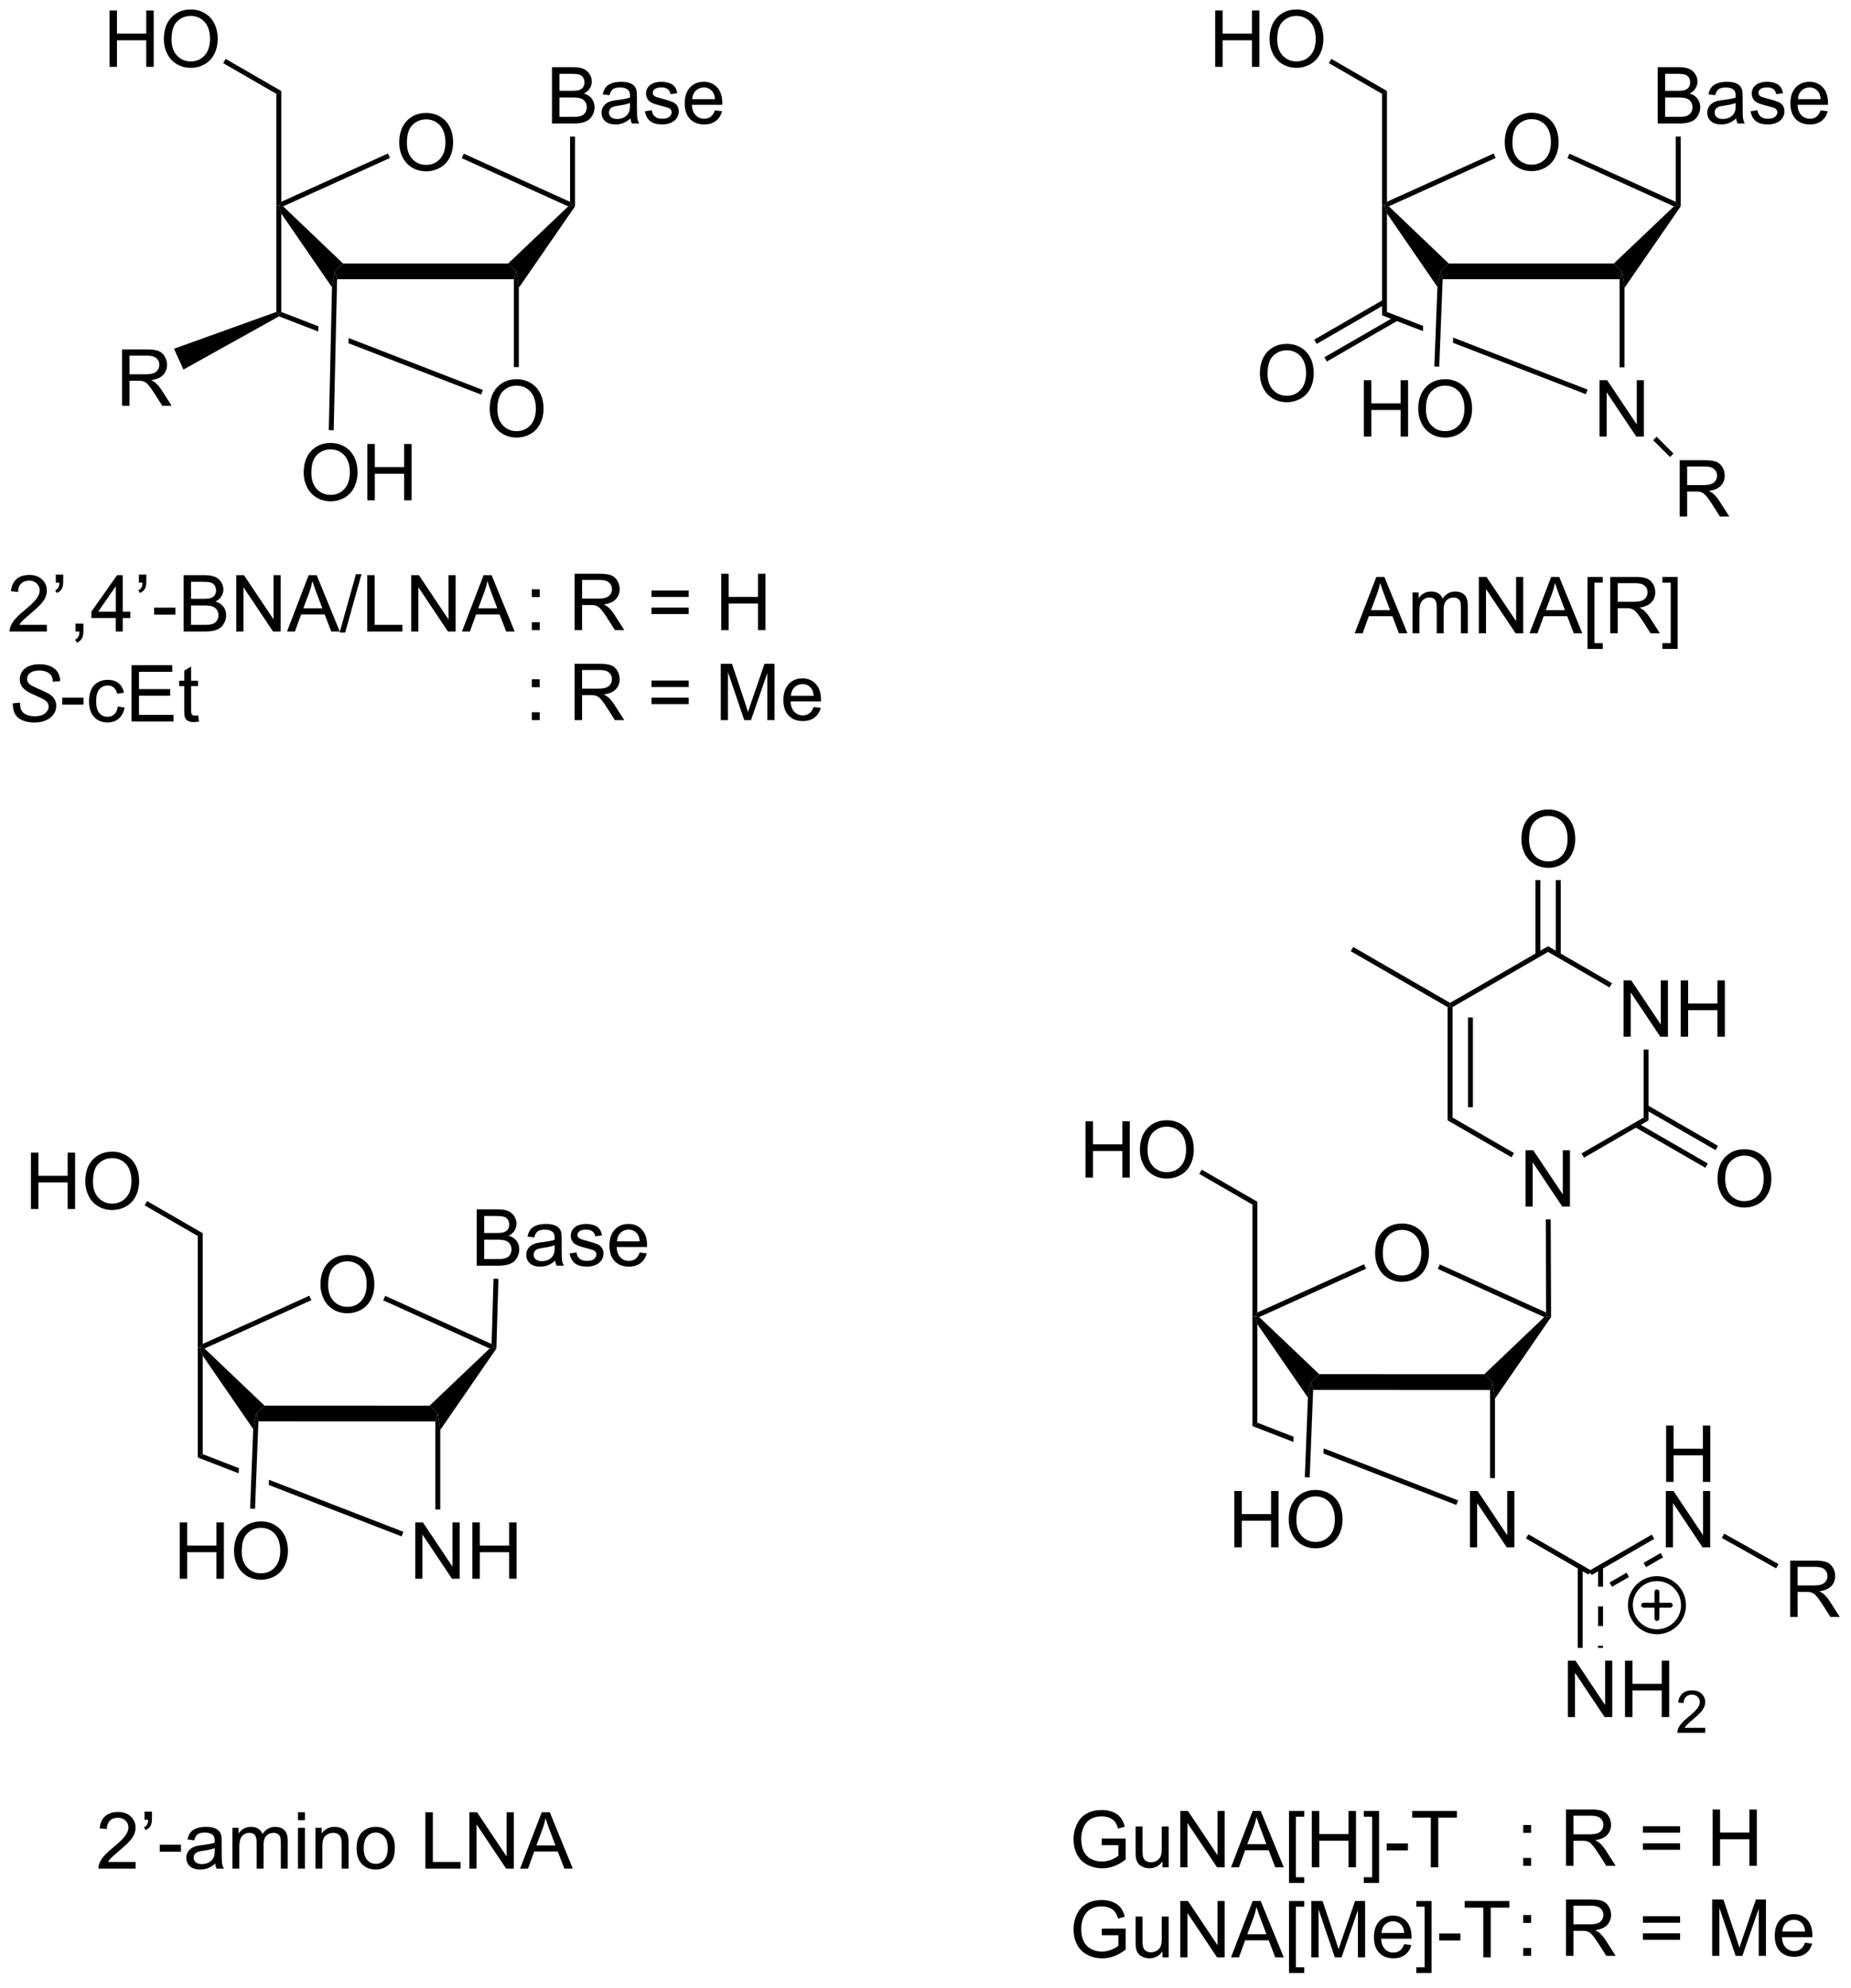 <?xml version="1.0" encoding="UTF-8"?>
<!DOCTYPE svg PUBLIC '-//W3C//DTD SVG 1.0//EN'
          'http://www.w3.org/TR/2001/REC-SVG-20010904/DTD/svg10.dtd'>
<svg stroke-dasharray="none" shape-rendering="auto" xmlns="http://www.w3.org/2000/svg" font-family="'Dialog'" text-rendering="auto" width="258" fill-opacity="1" color-interpolation="auto" color-rendering="auto" preserveAspectRatio="xMidYMid meet" font-size="12px" viewBox="0 0 258 277" fill="black" xmlns:xlink="http://www.w3.org/1999/xlink" stroke="black" image-rendering="auto" stroke-miterlimit="10" stroke-linecap="square" stroke-linejoin="miter" font-style="normal" stroke-width="1" height="277" stroke-dashoffset="0" font-weight="normal" stroke-opacity="1"
><!--Generated by the Batik Graphics2D SVG Generator--><defs id="genericDefs"
  /><g
  ><defs id="defs1"
    ><clipPath clipPathUnits="userSpaceOnUse" id="clipPath1"
      ><path d="M0.887 1.611 L194.278 1.611 L194.278 208.863 L0.887 208.863 L0.887 1.611 Z"
      /></clipPath
      ><clipPath clipPathUnits="userSpaceOnUse" id="clipPath2"
      ><path d="M-0.988 20.564 L-0.988 222.054 L187.026 222.054 L187.026 20.564 Z"
      /></clipPath
    ></defs
    ><g transform="scale(1.333,1.333) translate(-0.887,-1.611) matrix(1.029,0,0,1.029,1.903,-19.541)"
    ><path d="M39.58 35.069 Q39.58 33.642 40.346 32.838 Q41.111 32.031 42.322 32.031 Q43.114 32.031 43.749 32.411 Q44.387 32.788 44.721 33.465 Q45.057 34.142 45.057 35.002 Q45.057 35.874 44.705 36.562 Q44.353 37.249 43.708 37.603 Q43.064 37.958 42.317 37.958 Q41.51 37.958 40.872 37.567 Q40.236 37.174 39.908 36.499 Q39.58 35.822 39.58 35.069 ZM40.361 35.08 Q40.361 36.116 40.916 36.713 Q41.473 37.306 42.314 37.306 Q43.169 37.306 43.721 36.705 Q44.275 36.103 44.275 34.999 Q44.275 34.299 44.038 33.778 Q43.801 33.257 43.346 32.971 Q42.892 32.681 42.325 32.681 Q41.52 32.681 40.939 33.236 Q40.361 33.788 40.361 35.08 Z" stroke="none" clip-path="url(#clipPath2)"
    /></g
    ><g transform="matrix(1.371,0,0,1.371,1.355,-28.203)"
    ><path d="M33.284 48.949 L33.052 48.149 L33.885 47.349 L50.675 47.349 L51.508 48.149 L51.258 48.949 Z" stroke="none" clip-path="url(#clipPath2)"
    /></g
    ><g transform="matrix(1.371,0,0,1.371,1.355,-28.203)"
    ><path d="M51.758 49.818 L51.508 48.149 L50.675 47.349 L56.778 41.548 L57.218 41.473 L57.468 41.548 Z" stroke="none" clip-path="url(#clipPath2)"
    /></g
    ><g transform="matrix(1.371,0,0,1.371,1.355,-28.203)"
    ><path d="M56.968 41.085 L57.218 41.473 L56.778 41.548 L45.956 36.644 L46.163 36.188 Z" stroke="none" clip-path="url(#clipPath2)"
    /></g
    ><g transform="matrix(1.371,0,0,1.371,1.355,-28.203)"
    ><path d="M38.452 36.172 L38.658 36.627 L27.797 41.54 L27.358 41.465 L27.608 41.077 Z" stroke="none" clip-path="url(#clipPath2)"
    /></g
    ><g transform="matrix(1.371,0,0,1.371,1.355,-28.203)"
    ><path d="M27.608 42.267 L27.358 41.465 L27.797 41.54 L33.885 47.349 L33.052 48.149 L32.765 49.769 Z" stroke="none" clip-path="url(#clipPath2)"
    /></g
    ><g transform="matrix(1.371,0,0,1.371,1.355,-28.203)"
    ><path d="M29.885 68.627 Q29.885 67.2 30.651 66.395 Q31.416 65.588 32.627 65.588 Q33.419 65.588 34.054 65.968 Q34.692 66.346 35.026 67.023 Q35.361 67.7 35.361 68.559 Q35.361 69.432 35.01 70.119 Q34.658 70.807 34.013 71.161 Q33.369 71.515 32.622 71.515 Q31.815 71.515 31.177 71.124 Q30.541 70.731 30.213 70.057 Q29.885 69.38 29.885 68.627 ZM30.666 68.638 Q30.666 69.674 31.221 70.27 Q31.778 70.864 32.619 70.864 Q33.474 70.864 34.026 70.263 Q34.58 69.661 34.58 68.557 Q34.58 67.856 34.343 67.335 Q34.106 66.815 33.651 66.528 Q33.197 66.239 32.63 66.239 Q31.825 66.239 31.244 66.794 Q30.666 67.346 30.666 68.638 ZM36.36 71.416 L36.36 65.69 L37.118 65.69 L37.118 68.041 L40.095 68.041 L40.095 65.69 L40.852 65.69 L40.852 71.416 L40.095 71.416 L40.095 68.716 L37.118 68.716 L37.118 71.416 L36.36 71.416 Z" stroke="none" clip-path="url(#clipPath2)"
    /></g
    ><g transform="matrix(1.371,0,0,1.371,1.355,-28.203)"
    ><path d="M48.796 62.15 Q48.796 60.723 49.562 59.919 Q50.327 59.111 51.538 59.111 Q52.33 59.111 52.965 59.492 Q53.603 59.869 53.937 60.546 Q54.273 61.223 54.273 62.083 Q54.273 62.955 53.921 63.643 Q53.569 64.33 52.924 64.684 Q52.28 65.038 51.533 65.038 Q50.726 65.038 50.088 64.648 Q49.452 64.255 49.124 63.58 Q48.796 62.903 48.796 62.15 ZM49.577 62.161 Q49.577 63.197 50.132 63.794 Q50.689 64.387 51.53 64.387 Q52.385 64.387 52.937 63.786 Q53.491 63.184 53.491 62.08 Q53.491 61.38 53.254 60.859 Q53.017 60.338 52.562 60.051 Q52.108 59.762 51.541 59.762 Q50.736 59.762 50.155 60.317 Q49.577 60.869 49.577 62.161 Z" stroke="none" clip-path="url(#clipPath2)"
    /></g
    ><g transform="matrix(1.371,0,0,1.371,1.355,-28.203)"
    ><path d="M51.258 48.949 L51.508 48.149 L51.758 49.818 L51.758 57.878 L51.258 57.878 Z" stroke="none" clip-path="url(#clipPath2)"
    /></g
    ><g transform="matrix(1.371,0,0,1.371,1.355,-28.203)"
    ><path d="M27.108 41.465 L27.358 41.465 L27.608 42.267 L27.608 52.274 L27.358 52.446 L27.108 52.271 Z" stroke="none" clip-path="url(#clipPath2)"
    /></g
    ><g transform="matrix(1.371,0,0,1.371,1.355,-28.203)"
    ><path d="M27.608 52.274 L27.358 52.446 L27.376 52.721 L31.363 54.264 L31.363 54.264 L31.375 53.732 L31.375 53.732 L27.608 52.274 ZM34.449 54.921 L34.437 55.453 L34.437 55.453 L47.922 60.67 L48.102 60.204 L34.449 54.921 Z" stroke="none" clip-path="url(#clipPath2)"
    /></g
    ><g transform="matrix(1.371,0,0,1.371,1.355,-28.203)"
    ><path d="M32.765 49.769 L33.052 48.149 L33.284 48.949 L32.937 64.294 L32.437 64.283 Z" stroke="none" clip-path="url(#clipPath2)"
    /></g
    ><g transform="matrix(1.371,0,0,1.371,1.355,-28.203)"
    ><path d="M27.608 41.077 L27.358 41.465 L27.108 41.465 L27.108 30.109 L27.608 29.82 Z" stroke="none" clip-path="url(#clipPath2)"
    /></g
    ><g transform="matrix(1.371,0,0,1.371,1.355,-28.203)"
    ><path d="M10.144 27.365 L10.144 21.638 L10.902 21.638 L10.902 23.99 L13.878 23.99 L13.878 21.638 L14.636 21.638 L14.636 27.365 L13.878 27.365 L13.878 24.664 L10.902 24.664 L10.902 27.365 L10.144 27.365 ZM15.669 24.576 Q15.669 23.149 16.434 22.344 Q17.2 21.537 18.411 21.537 Q19.202 21.537 19.838 21.917 Q20.476 22.294 20.809 22.972 Q21.145 23.649 21.145 24.508 Q21.145 25.38 20.794 26.068 Q20.442 26.755 19.796 27.11 Q19.153 27.464 18.405 27.464 Q17.598 27.464 16.96 27.073 Q16.325 26.68 15.997 26.005 Q15.669 25.328 15.669 24.576 ZM16.45 24.586 Q16.45 25.623 17.005 26.219 Q17.562 26.813 18.403 26.813 Q19.257 26.813 19.809 26.211 Q20.364 25.61 20.364 24.505 Q20.364 23.805 20.127 23.284 Q19.89 22.763 19.434 22.477 Q18.981 22.188 18.413 22.188 Q17.609 22.188 17.028 22.742 Q16.45 23.294 16.45 24.586 Z" stroke="none" clip-path="url(#clipPath2)"
    /></g
    ><g transform="matrix(1.371,0,0,1.371,1.355,-28.203)"
    ><path d="M27.608 29.82 L27.108 30.109 L21.702 26.988 L21.952 26.555 Z" stroke="none" clip-path="url(#clipPath2)"
    /></g
    ><g transform="matrix(1.371,0,0,1.371,1.355,-28.203)"
    ><path d="M55.129 33.123 L55.129 27.396 L57.278 27.396 Q57.934 27.396 58.33 27.571 Q58.728 27.743 58.952 28.105 Q59.176 28.466 59.176 28.86 Q59.176 29.227 58.975 29.552 Q58.778 29.875 58.376 30.076 Q58.895 30.227 59.173 30.594 Q59.455 30.961 59.455 31.461 Q59.455 31.865 59.283 32.211 Q59.113 32.555 58.863 32.743 Q58.613 32.93 58.236 33.026 Q57.861 33.123 57.314 33.123 L55.129 33.123 ZM55.887 29.802 L57.126 29.802 Q57.629 29.802 57.848 29.735 Q58.137 29.649 58.283 29.451 Q58.431 29.25 58.431 28.951 Q58.431 28.665 58.293 28.448 Q58.158 28.232 57.903 28.151 Q57.65 28.071 57.033 28.071 L55.887 28.071 L55.887 29.802 ZM55.887 32.446 L57.314 32.446 Q57.681 32.446 57.83 32.42 Q58.09 32.373 58.264 32.263 Q58.441 32.154 58.553 31.946 Q58.668 31.735 58.668 31.461 Q58.668 31.141 58.504 30.907 Q58.34 30.67 58.048 30.573 Q57.759 30.477 57.212 30.477 L55.887 30.477 L55.887 32.446 ZM63.113 32.61 Q62.723 32.943 62.361 33.081 Q62.001 33.217 61.587 33.217 Q60.903 33.217 60.535 32.883 Q60.168 32.547 60.168 32.029 Q60.168 31.724 60.306 31.472 Q60.447 31.219 60.671 31.068 Q60.895 30.915 61.176 30.836 Q61.384 30.782 61.801 30.732 Q62.653 30.631 63.056 30.49 Q63.059 30.344 63.059 30.305 Q63.059 29.875 62.861 29.701 Q62.59 29.461 62.059 29.461 Q61.564 29.461 61.327 29.636 Q61.09 29.81 60.978 30.25 L60.291 30.157 Q60.384 29.716 60.598 29.446 Q60.814 29.172 61.22 29.026 Q61.626 28.881 62.16 28.881 Q62.691 28.881 63.022 29.006 Q63.356 29.131 63.512 29.321 Q63.668 29.508 63.731 29.797 Q63.767 29.977 63.767 30.446 L63.767 31.383 Q63.767 32.365 63.811 32.625 Q63.856 32.883 63.988 33.123 L63.254 33.123 Q63.145 32.904 63.113 32.61 ZM63.056 31.04 Q62.673 31.196 61.908 31.305 Q61.473 31.368 61.293 31.446 Q61.113 31.524 61.014 31.675 Q60.918 31.826 60.918 32.008 Q60.918 32.289 61.132 32.477 Q61.345 32.664 61.754 32.664 Q62.16 32.664 62.475 32.487 Q62.793 32.31 62.941 32 Q63.056 31.763 63.056 31.297 L63.056 31.04 ZM64.576 31.883 L65.271 31.774 Q65.328 32.193 65.597 32.417 Q65.865 32.638 66.344 32.638 Q66.828 32.638 67.063 32.441 Q67.297 32.243 67.297 31.977 Q67.297 31.74 67.091 31.602 Q66.945 31.508 66.373 31.365 Q65.599 31.17 65.3 31.026 Q65 30.883 64.847 30.633 Q64.693 30.381 64.693 30.076 Q64.693 29.797 64.818 29.563 Q64.945 29.326 65.164 29.17 Q65.328 29.047 65.612 28.964 Q65.896 28.881 66.219 28.881 Q66.709 28.881 67.076 29.021 Q67.445 29.162 67.62 29.401 Q67.797 29.641 67.865 30.045 L67.177 30.138 Q67.13 29.818 66.904 29.638 Q66.68 29.459 66.271 29.459 Q65.787 29.459 65.578 29.62 Q65.373 29.779 65.373 29.993 Q65.373 30.131 65.459 30.24 Q65.544 30.352 65.727 30.427 Q65.834 30.466 66.349 30.607 Q67.094 30.805 67.388 30.933 Q67.685 31.06 67.852 31.302 Q68.021 31.545 68.021 31.904 Q68.021 32.256 67.815 32.566 Q67.609 32.875 67.222 33.047 Q66.836 33.217 66.349 33.217 Q65.539 33.217 65.115 32.881 Q64.693 32.545 64.576 31.883 ZM71.695 31.787 L72.422 31.875 Q72.25 32.513 71.784 32.865 Q71.32 33.217 70.599 33.217 Q69.688 33.217 69.154 32.657 Q68.623 32.094 68.623 31.084 Q68.623 30.037 69.162 29.459 Q69.701 28.881 70.56 28.881 Q71.391 28.881 71.917 29.448 Q72.445 30.013 72.445 31.04 Q72.445 31.102 72.443 31.227 L69.349 31.227 Q69.388 31.912 69.734 32.276 Q70.084 32.638 70.602 32.638 Q70.99 32.638 71.263 32.435 Q71.537 32.232 71.695 31.787 ZM69.388 30.649 L71.703 30.649 Q71.656 30.125 71.438 29.865 Q71.102 29.459 70.568 29.459 Q70.084 29.459 69.753 29.784 Q69.422 30.107 69.388 30.649 Z" stroke="none" clip-path="url(#clipPath2)"
    /></g
    ><g transform="matrix(1.371,0,0,1.371,1.355,-28.203)"
    ><path d="M57.468 41.548 L57.218 41.473 L56.968 41.085 L56.968 34.453 L57.468 34.453 Z" stroke="none" clip-path="url(#clipPath2)"
    /></g
    ><g transform="matrix(1.371,0,0,1.371,1.355,-28.203)"
    ><path d="M138.814 147.951 Q138.814 146.524 139.579 145.719 Q140.345 144.912 141.556 144.912 Q142.348 144.912 142.983 145.292 Q143.621 145.67 143.954 146.347 Q144.29 147.024 144.29 147.883 Q144.29 148.756 143.939 149.443 Q143.587 150.131 142.941 150.485 Q142.298 150.839 141.551 150.839 Q140.743 150.839 140.105 150.448 Q139.47 150.055 139.142 149.381 Q138.814 148.704 138.814 147.951 ZM139.595 147.962 Q139.595 148.998 140.15 149.594 Q140.707 150.188 141.548 150.188 Q142.402 150.188 142.954 149.587 Q143.509 148.985 143.509 147.881 Q143.509 147.18 143.272 146.66 Q143.035 146.139 142.579 145.852 Q142.126 145.563 141.559 145.563 Q140.754 145.563 140.173 146.118 Q139.595 146.67 139.595 147.962 Z" stroke="none" clip-path="url(#clipPath2)"
    /></g
    ><g transform="matrix(1.371,0,0,1.371,1.355,-28.203)"
    ><path d="M132.513 161.823 L132.294 161.023 L133.127 160.223 L149.917 160.231 L150.75 161.031 L150.5 161.831 Z" stroke="none" clip-path="url(#clipPath2)"
    /></g
    ><g transform="matrix(1.371,0,0,1.371,1.355,-28.203)"
    ><path d="M151 162.702 L150.75 161.031 L149.917 160.231 L156.012 154.422 L156.452 154.346 L156.702 154.422 Z" stroke="none" clip-path="url(#clipPath2)"
    /></g
    ><g transform="matrix(1.371,0,0,1.371,1.355,-28.203)"
    ><path d="M156.2 153.958 L156.452 154.346 L156.012 154.422 L145.19 149.524 L145.397 149.068 Z" stroke="none" clip-path="url(#clipPath2)"
    /></g
    ><g transform="matrix(1.371,0,0,1.371,1.355,-28.203)"
    ><path d="M137.685 149.053 L137.891 149.509 L127.032 154.422 L126.592 154.346 L126.842 153.959 Z" stroke="none" clip-path="url(#clipPath2)"
    /></g
    ><g transform="matrix(1.371,0,0,1.371,1.355,-28.203)"
    ><path d="M126.842 155.147 L126.592 154.346 L127.032 154.422 L133.127 160.223 L132.294 161.023 L131.982 162.603 Z" stroke="none" clip-path="url(#clipPath2)"
    /></g
    ><g transform="matrix(1.371,0,0,1.371,1.355,-28.203)"
    ><path d="M124.503 177.821 L124.503 172.095 L125.261 172.095 L125.261 174.446 L128.238 174.446 L128.238 172.095 L128.995 172.095 L128.995 177.821 L128.238 177.821 L128.238 175.121 L125.261 175.121 L125.261 177.821 L124.503 177.821 ZM130.028 175.032 Q130.028 173.605 130.794 172.8 Q131.559 171.993 132.77 171.993 Q133.562 171.993 134.197 172.373 Q134.835 172.751 135.169 173.428 Q135.505 174.105 135.505 174.964 Q135.505 175.837 135.153 176.524 Q134.801 177.212 134.156 177.566 Q133.512 177.92 132.765 177.92 Q131.958 177.92 131.32 177.529 Q130.684 177.136 130.356 176.462 Q130.028 175.785 130.028 175.032 ZM130.809 175.042 Q130.809 176.079 131.364 176.675 Q131.921 177.269 132.762 177.269 Q133.617 177.269 134.169 176.667 Q134.723 176.066 134.723 174.962 Q134.723 174.261 134.486 173.74 Q134.249 173.22 133.794 172.933 Q133.34 172.644 132.773 172.644 Q131.968 172.644 131.387 173.199 Q130.809 173.751 130.809 175.042 Z" stroke="none" clip-path="url(#clipPath2)"
    /></g
    ><g transform="matrix(1.371,0,0,1.371,1.355,-28.203)"
    ><path d="M148.459 177.821 L148.459 172.095 L149.238 172.095 L152.245 176.589 L152.245 172.095 L152.972 172.095 L152.972 177.821 L152.194 177.821 L149.186 173.321 L149.186 177.821 L148.459 177.821 Z" stroke="none" clip-path="url(#clipPath2)"
    /></g
    ><g transform="matrix(1.371,0,0,1.371,1.355,-28.203)"
    ><path d="M150.5 161.831 L150.75 161.031 L151 162.702 L151 170.787 L150.5 170.787 Z" stroke="none" clip-path="url(#clipPath2)"
    /></g
    ><g transform="matrix(1.371,0,0,1.371,1.355,-28.203)"
    ><path d="M126.342 154.346 L126.592 154.346 L126.842 155.147 L126.842 165.156 L126.342 165.499 Z" stroke="none" clip-path="url(#clipPath2)"
    /></g
    ><g transform="matrix(1.371,0,0,1.371,1.355,-28.203)"
    ><path d="M126.842 165.156 L126.342 165.499 L130.504 167.109 L130.504 167.109 L130.525 166.581 L126.842 165.156 ZM133.581 167.762 L133.56 168.291 L133.56 168.291 L147.069 173.516 L147.249 173.049 L133.581 167.762 Z" stroke="none" clip-path="url(#clipPath2)"
    /></g
    ><g transform="matrix(1.371,0,0,1.371,1.355,-28.203)"
    ><path d="M131.982 162.603 L132.294 161.023 L132.513 161.823 L132.164 170.712 L131.665 170.693 Z" stroke="none" clip-path="url(#clipPath2)"
    /></g
    ><g transform="matrix(1.371,0,0,1.371,1.355,-28.203)"
    ><path d="M126.842 153.959 L126.592 154.346 L126.342 154.346 L126.342 142.991 L126.842 142.702 Z" stroke="none" clip-path="url(#clipPath2)"
    /></g
    ><g transform="matrix(1.371,0,0,1.371,1.355,-28.203)"
    ><path d="M109.377 140.246 L109.377 134.52 L110.135 134.52 L110.135 136.871 L113.112 136.871 L113.112 134.52 L113.87 134.52 L113.87 140.246 L113.112 140.246 L113.112 137.546 L110.135 137.546 L110.135 140.246 L109.377 140.246 ZM114.902 137.457 Q114.902 136.03 115.668 135.226 Q116.433 134.418 117.644 134.418 Q118.436 134.418 119.072 134.799 Q119.71 135.176 120.043 135.853 Q120.379 136.53 120.379 137.39 Q120.379 138.262 120.027 138.95 Q119.676 139.637 119.03 139.991 Q118.387 140.345 117.639 140.345 Q116.832 140.345 116.194 139.955 Q115.558 139.562 115.23 138.887 Q114.902 138.21 114.902 137.457 ZM115.683 137.468 Q115.683 138.504 116.238 139.101 Q116.796 139.694 117.637 139.694 Q118.491 139.694 119.043 139.093 Q119.598 138.491 119.598 137.387 Q119.598 136.687 119.361 136.166 Q119.124 135.645 118.668 135.358 Q118.215 135.069 117.647 135.069 Q116.842 135.069 116.262 135.624 Q115.683 136.176 115.683 137.468 Z" stroke="none" clip-path="url(#clipPath2)"
    /></g
    ><g transform="matrix(1.371,0,0,1.371,1.355,-28.203)"
    ><path d="M126.842 142.702 L126.342 142.991 L120.936 139.87 L121.186 139.437 Z" stroke="none" clip-path="url(#clipPath2)"
    /></g
    ><g transform="matrix(1.371,0,0,1.371,1.355,-28.203)"
    ><path d="M154.108 143.191 L154.108 137.464 L154.886 137.464 L157.894 141.959 L157.894 137.464 L158.621 137.464 L158.621 143.191 L157.842 143.191 L154.834 138.691 L154.834 143.191 L154.108 143.191 Z" stroke="none" clip-path="url(#clipPath2)"
    /></g
    ><g transform="matrix(1.371,0,0,1.371,1.355,-28.203)"
    ><path d="M156.702 154.422 L156.452 154.346 L156.2 153.958 L156.165 144.492 L156.665 144.49 Z" stroke="none" clip-path="url(#clipPath2)"
    /></g
    ><g transform="matrix(1.371,0,0,1.371,1.355,-28.203)"
    ><path d="M154.15 176.924 L154.4 176.492 L160.7 180.132 L160.7 180.421 L160.45 180.565 Z" stroke="none" clip-path="url(#clipPath2)"
    /></g
    ><g transform="matrix(1.371,0,0,1.371,1.355,-28.203)"
    ><path d="M158.41 195.071 L158.41 189.345 L159.188 189.345 L162.196 193.839 L162.196 189.345 L162.923 189.345 L162.923 195.071 L162.144 195.071 L159.136 190.571 L159.136 195.071 L158.41 195.071 ZM164.218 195.071 L164.218 189.345 L164.976 189.345 L164.976 191.696 L167.953 191.696 L167.953 189.345 L168.711 189.345 L168.711 195.071 L167.953 195.071 L167.953 192.371 L164.976 192.371 L164.976 195.071 L164.218 195.071 Z" stroke="none" clip-path="url(#clipPath2)"
    /></g
    ><g transform="matrix(1.371,0,0,1.371,1.355,-28.203)"
    ><path d="M172.377 196.163 L172.377 196.671 L169.537 196.671 Q169.531 196.48 169.599 196.304 Q169.707 196.015 169.945 195.734 Q170.185 195.452 170.636 195.083 Q171.336 194.509 171.582 194.173 Q171.828 193.837 171.828 193.538 Q171.828 193.226 171.603 193.011 Q171.381 192.794 171.019 192.794 Q170.638 192.794 170.41 193.023 Q170.181 193.251 170.179 193.655 L169.636 193.601 Q169.693 192.993 170.056 192.677 Q170.42 192.359 171.031 192.359 Q171.65 192.359 172.009 192.702 Q172.371 193.044 172.371 193.55 Q172.371 193.808 172.265 194.058 Q172.16 194.306 171.914 194.581 Q171.67 194.857 171.101 195.337 Q170.627 195.736 170.492 195.878 Q170.357 196.021 170.269 196.163 L172.377 196.163 Z" stroke="none" clip-path="url(#clipPath2)"
    /></g
    ><g transform="matrix(1.371,0,0,1.371,1.355,-28.203)"
    ><path d="M159.415 179.823 L159.415 188.037 L159.915 188.037 L159.915 179.823 ZM161.485 179.823 L161.485 181.823 L161.985 181.823 L161.985 179.823 ZM161.485 183.823 L161.485 185.823 L161.985 185.823 L161.985 183.823 ZM161.485 187.823 L161.485 188.037 L161.985 188.037 L161.985 187.823 Z" stroke="none" clip-path="url(#clipPath2)"
    /></g
    ><g transform="matrix(1.371,0,0,1.371,1.355,-28.203)"
    ><path d="M168.4 171.171 L168.4 165.445 L169.157 165.445 L169.157 167.796 L172.134 167.796 L172.134 165.445 L172.892 165.445 L172.892 171.171 L172.134 171.171 L172.134 168.471 L169.157 168.471 L169.157 171.171 L168.4 171.171 Z" stroke="none" clip-path="url(#clipPath2)"
    /></g
    ><g transform="matrix(1.371,0,0,1.371,1.355,-28.203)"
    ><path d="M168.369 177.821 L168.369 172.095 L169.147 172.095 L172.155 176.589 L172.155 172.095 L172.881 172.095 L172.881 177.821 L172.103 177.821 L169.095 173.321 L169.095 177.821 L168.369 177.821 Z" stroke="none" clip-path="url(#clipPath2)"
    /></g
    ><g transform="matrix(1.371,0,0,1.371,1.355,-28.203)"
    ><path d="M160.825 180.638 L167.194 176.961 L166.944 176.528 L160.575 180.205 ZM162.895 181.833 L164.627 180.833 L164.377 180.4 L162.645 181.4 ZM166.359 179.833 L168.091 178.833 L167.841 178.399 L166.109 179.4 Z" stroke="none" clip-path="url(#clipPath2)"
    /></g
    ><g transform="matrix(1.371,0,0,1.371,1.355,-28.203)"
    ><path d="M181.007 184.897 L181.007 179.17 L183.546 179.17 Q184.312 179.17 184.71 179.324 Q185.109 179.477 185.346 179.868 Q185.585 180.259 185.585 180.733 Q185.585 181.342 185.19 181.761 Q184.796 182.178 183.971 182.29 Q184.273 182.436 184.429 182.577 Q184.76 182.881 185.057 183.337 L186.054 184.897 L185.101 184.897 L184.343 183.704 Q184.01 183.189 183.794 182.915 Q183.58 182.642 183.411 182.532 Q183.242 182.423 183.065 182.381 Q182.937 182.352 182.643 182.352 L181.765 182.352 L181.765 184.897 L181.007 184.897 ZM181.765 181.696 L183.393 181.696 Q183.914 181.696 184.205 181.589 Q184.5 181.483 184.65 181.246 Q184.804 181.009 184.804 180.733 Q184.804 180.327 184.507 180.066 Q184.213 179.803 183.578 179.803 L181.765 179.803 L181.765 181.696 Z" stroke="none" clip-path="url(#clipPath2)"
    /></g
    ><g transform="matrix(1.371,0,0,1.371,1.355,-28.203)"
    ><path d="M174.062 176.866 L174.306 176.43 L179.824 179.524 L179.58 179.96 Z" stroke="none" clip-path="url(#clipPath2)"
    /></g
    ><g stroke-width="0.5" transform="matrix(1.371,0,0,1.371,1.355,-28.203)" stroke-linejoin="round" stroke-linecap="round"
    ><path fill="none" d="M167.465 186.403 C165.974 186.403 164.765 185.195 164.765 183.703 C164.765 182.212 165.974 181.003 167.465 181.003 C168.956 181.003 170.165 182.212 170.165 183.703 C170.165 185.195 168.956 186.403 167.465 186.403 M166.115 183.703 L168.815 183.703 M167.465 182.353 L167.465 185.054" clip-path="url(#clipPath2)"
    /></g
    ><g transform="matrix(1.371,0,0,1.371,1.355,-28.203)"
    ><path d="M164.071 125.928 L164.071 120.201 L164.85 120.201 L167.858 124.696 L167.858 120.201 L168.584 120.201 L168.584 125.928 L167.806 125.928 L164.798 121.428 L164.798 125.928 L164.071 125.928 ZM169.88 125.928 L169.88 120.201 L170.638 120.201 L170.638 122.553 L173.614 122.553 L173.614 120.201 L174.372 120.201 L174.372 125.928 L173.614 125.928 L173.614 123.227 L170.638 123.227 L170.638 125.928 L169.88 125.928 Z" stroke="none" clip-path="url(#clipPath2)"
    /></g
    ><g transform="matrix(1.371,0,0,1.371,1.355,-28.203)"
    ><path d="M160.048 138.222 L159.798 137.789 L166.112 134.142 L166.612 134.431 Z" stroke="none" clip-path="url(#clipPath2)"
    /></g
    ><g transform="matrix(1.371,0,0,1.371,1.355,-28.203)"
    ><path d="M166.612 134.431 L166.112 134.142 L166.112 127.228 L166.612 127.228 Z" stroke="none" clip-path="url(#clipPath2)"
    /></g
    ><g transform="matrix(1.371,0,0,1.371,1.355,-28.203)"
    ><path d="M162.896 120.488 L162.646 120.921 L156.398 117.312 L156.398 116.735 Z" stroke="none" clip-path="url(#clipPath2)"
    /></g
    ><g transform="matrix(1.371,0,0,1.371,1.355,-28.203)"
    ><path d="M156.398 116.735 L156.398 117.312 L146.685 122.922 L146.435 122.778 L146.435 122.489 Z" stroke="none" clip-path="url(#clipPath2)"
    /></g
    ><g transform="matrix(1.371,0,0,1.371,1.355,-28.203)"
    ><path d="M146.185 122.922 L146.435 122.778 L146.685 122.922 L146.685 134.142 L146.185 134.431 ZM148.256 123.974 L148.256 133.091 L148.756 133.091 L148.756 123.974 Z" stroke="none" clip-path="url(#clipPath2)"
    /></g
    ><g transform="matrix(1.371,0,0,1.371,1.355,-28.203)"
    ><path d="M146.185 134.431 L146.685 134.142 L152.933 137.751 L152.683 138.184 Z" stroke="none" clip-path="url(#clipPath2)"
    /></g
    ><g transform="matrix(1.371,0,0,1.371,1.355,-28.203)"
    ><path d="M146.435 122.489 L146.435 122.778 L146.185 122.922 L136.336 117.24 L136.586 116.807 Z" stroke="none" clip-path="url(#clipPath2)"
    /></g
    ><g transform="matrix(1.371,0,0,1.371,1.355,-28.203)"
    ><path d="M153.686 105.876 Q153.686 104.449 154.452 103.644 Q155.218 102.837 156.429 102.837 Q157.22 102.837 157.856 103.217 Q158.494 103.595 158.827 104.272 Q159.163 104.949 159.163 105.808 Q159.163 106.68 158.811 107.368 Q158.46 108.055 157.814 108.41 Q157.171 108.764 156.423 108.764 Q155.616 108.764 154.978 108.373 Q154.343 107.98 154.014 107.305 Q153.686 106.628 153.686 105.876 ZM154.468 105.886 Q154.468 106.923 155.022 107.519 Q155.579 108.113 156.421 108.113 Q157.275 108.113 157.827 107.511 Q158.382 106.91 158.382 105.805 Q158.382 105.105 158.145 104.584 Q157.908 104.063 157.452 103.777 Q156.999 103.488 156.431 103.488 Q155.626 103.488 155.046 104.043 Q154.468 104.595 154.468 105.886 Z" stroke="none" clip-path="url(#clipPath2)"
    /></g
    ><g transform="matrix(1.371,0,0,1.371,1.355,-28.203)"
    ><path d="M157.684 117.622 L157.684 110.017 L157.184 110.017 L157.184 117.622 ZM155.613 117.622 L155.613 110.017 L155.113 110.017 L155.113 117.622 Z" stroke="none" clip-path="url(#clipPath2)"
    /></g
    ><g transform="matrix(1.371,0,0,1.371,1.355,-28.203)"
    ><path d="M173.623 140.402 Q173.623 138.975 174.389 138.17 Q175.155 137.363 176.366 137.363 Q177.157 137.363 177.793 137.743 Q178.431 138.121 178.764 138.798 Q179.1 139.475 179.1 140.334 Q179.1 141.207 178.748 141.894 Q178.397 142.582 177.751 142.936 Q177.108 143.29 176.36 143.29 Q175.553 143.29 174.915 142.899 Q174.28 142.506 173.952 141.832 Q173.623 141.154 173.623 140.402 ZM174.405 140.412 Q174.405 141.449 174.959 142.045 Q175.517 142.639 176.358 142.639 Q177.212 142.639 177.764 142.037 Q178.319 141.436 178.319 140.332 Q178.319 139.631 178.082 139.11 Q177.845 138.589 177.389 138.303 Q176.936 138.014 176.368 138.014 Q175.564 138.014 174.983 138.569 Q174.405 139.121 174.405 140.412 Z" stroke="none" clip-path="url(#clipPath2)"
    /></g
    ><g transform="matrix(1.371,0,0,1.371,1.355,-28.203)"
    ><path d="M165.201 135.102 L172.388 139.248 L172.638 138.815 L165.451 134.668 ZM166.237 133.307 L173.424 137.453 L173.673 137.02 L166.487 132.874 Z" stroke="none" clip-path="url(#clipPath2)"
    /></g
    ><g transform="matrix(1.371,0,0,1.371,1.355,-28.203)"
    ><path d="M11.416 61.809 L11.416 56.082 L13.955 56.082 Q14.721 56.082 15.119 56.236 Q15.518 56.39 15.755 56.78 Q15.994 57.171 15.994 57.645 Q15.994 58.254 15.598 58.673 Q15.205 59.09 14.38 59.202 Q14.682 59.348 14.838 59.489 Q15.169 59.793 15.466 60.249 L16.463 61.809 L15.51 61.809 L14.752 60.616 Q14.419 60.101 14.203 59.827 Q13.989 59.554 13.82 59.444 Q13.65 59.335 13.473 59.293 Q13.346 59.265 13.051 59.265 L12.174 59.265 L12.174 61.809 L11.416 61.809 ZM12.174 58.608 L13.801 58.608 Q14.322 58.608 14.614 58.502 Q14.908 58.395 15.059 58.158 Q15.213 57.921 15.213 57.645 Q15.213 57.239 14.916 56.978 Q14.622 56.715 13.986 56.715 L12.174 56.715 L12.174 58.608 Z" stroke="none" clip-path="url(#clipPath2)"
    /></g
    ><g transform="matrix(1.371,0,0,1.371,1.355,-28.203)"
    ><path d="M27.108 52.271 L27.358 52.446 L27.376 52.721 L17.662 58.126 L16.702 56.014 Z" stroke="none" clip-path="url(#clipPath2)"
    /></g
    ><g transform="matrix(1.371,0,0,1.371,1.355,-28.203)"
    ><path d="M151.992 35.069 Q151.992 33.642 152.757 32.838 Q153.523 32.031 154.734 32.031 Q155.525 32.031 156.161 32.411 Q156.799 32.788 157.132 33.465 Q157.468 34.142 157.468 35.002 Q157.468 35.874 157.117 36.562 Q156.765 37.249 156.119 37.603 Q155.476 37.958 154.728 37.958 Q153.921 37.958 153.283 37.567 Q152.648 37.174 152.32 36.499 Q151.992 35.822 151.992 35.069 ZM152.773 35.08 Q152.773 36.116 153.327 36.713 Q153.885 37.306 154.726 37.306 Q155.58 37.306 156.132 36.705 Q156.687 36.103 156.687 34.999 Q156.687 34.299 156.45 33.778 Q156.213 33.257 155.757 32.971 Q155.304 32.681 154.736 32.681 Q153.932 32.681 153.351 33.236 Q152.773 33.788 152.773 35.08 Z" stroke="none" clip-path="url(#clipPath2)"
    /></g
    ><g transform="matrix(1.371,0,0,1.371,1.355,-28.203)"
    ><path d="M145.682 48.949 L145.464 48.149 L146.297 47.349 L163.086 47.349 L163.919 48.149 L163.669 48.949 Z" stroke="none" clip-path="url(#clipPath2)"
    /></g
    ><g transform="matrix(1.371,0,0,1.371,1.355,-28.203)"
    ><path d="M164.169 49.818 L163.919 48.149 L163.086 47.349 L169.19 41.548 L169.63 41.473 L169.88 41.548 Z" stroke="none" clip-path="url(#clipPath2)"
    /></g
    ><g transform="matrix(1.371,0,0,1.371,1.355,-28.203)"
    ><path d="M169.38 41.085 L169.63 41.473 L169.19 41.548 L158.368 36.644 L158.574 36.188 Z" stroke="none" clip-path="url(#clipPath2)"
    /></g
    ><g transform="matrix(1.371,0,0,1.371,1.355,-28.203)"
    ><path d="M150.863 36.172 L151.069 36.627 L140.209 41.54 L139.769 41.465 L140.019 41.077 Z" stroke="none" clip-path="url(#clipPath2)"
    /></g
    ><g transform="matrix(1.371,0,0,1.371,1.355,-28.203)"
    ><path d="M140.019 42.267 L139.769 41.465 L140.209 41.54 L146.297 47.349 L145.464 48.149 L145.151 49.732 Z" stroke="none" clip-path="url(#clipPath2)"
    /></g
    ><g transform="matrix(1.371,0,0,1.371,1.355,-28.203)"
    ><path d="M137.673 64.939 L137.673 59.213 L138.431 59.213 L138.431 61.565 L141.407 61.565 L141.407 59.213 L142.165 59.213 L142.165 64.939 L141.407 64.939 L141.407 62.239 L138.431 62.239 L138.431 64.939 L137.673 64.939 ZM143.198 62.15 Q143.198 60.723 143.963 59.919 Q144.729 59.111 145.94 59.111 Q146.732 59.111 147.367 59.492 Q148.005 59.869 148.338 60.546 Q148.674 61.223 148.674 62.083 Q148.674 62.955 148.323 63.643 Q147.971 64.33 147.325 64.684 Q146.682 65.038 145.935 65.038 Q145.127 65.038 144.489 64.648 Q143.854 64.255 143.526 63.58 Q143.198 62.903 143.198 62.15 ZM143.979 62.161 Q143.979 63.197 144.534 63.794 Q145.091 64.387 145.932 64.387 Q146.786 64.387 147.338 63.786 Q147.893 63.184 147.893 62.08 Q147.893 61.38 147.656 60.859 Q147.419 60.338 146.963 60.051 Q146.51 59.762 145.943 59.762 Q145.138 59.762 144.557 60.317 Q143.979 60.869 143.979 62.161 Z" stroke="none" clip-path="url(#clipPath2)"
    /></g
    ><g transform="matrix(1.371,0,0,1.371,1.355,-28.203)"
    ><path d="M161.629 64.939 L161.629 59.213 L162.407 59.213 L165.415 63.708 L165.415 59.213 L166.142 59.213 L166.142 64.939 L165.363 64.939 L162.355 60.44 L162.355 64.939 L161.629 64.939 Z" stroke="none" clip-path="url(#clipPath2)"
    /></g
    ><g transform="matrix(1.371,0,0,1.371,1.355,-28.203)"
    ><path d="M163.669 48.949 L163.919 48.149 L164.169 49.818 L164.169 57.905 L163.669 57.905 Z" stroke="none" clip-path="url(#clipPath2)"
    /></g
    ><g transform="matrix(1.371,0,0,1.371,1.355,-28.203)"
    ><path d="M139.519 41.465 L139.769 41.465 L140.019 42.267 L140.019 52.274 L139.519 52.617 Z" stroke="none" clip-path="url(#clipPath2)"
    /></g
    ><g transform="matrix(1.371,0,0,1.371,1.355,-28.203)"
    ><path d="M140.019 52.274 L139.519 52.617 L143.674 54.224 L143.674 54.224 L143.695 53.696 L140.019 52.274 ZM146.751 54.879 L146.73 55.407 L160.239 60.633 L160.419 60.167 L146.751 54.879 Z" stroke="none" clip-path="url(#clipPath2)"
    /></g
    ><g transform="matrix(1.371,0,0,1.371,1.355,-28.203)"
    ><path d="M145.151 49.732 L145.464 48.149 L145.682 48.949 L145.334 57.831 L144.834 57.811 Z" stroke="none" clip-path="url(#clipPath2)"
    /></g
    ><g transform="matrix(1.371,0,0,1.371,1.355,-28.203)"
    ><path d="M140.019 41.077 L139.769 41.465 L139.519 41.465 L139.519 30.109 L140.019 29.82 Z" stroke="none" clip-path="url(#clipPath2)"
    /></g
    ><g transform="matrix(1.371,0,0,1.371,1.355,-28.203)"
    ><path d="M122.555 27.365 L122.555 21.638 L123.313 21.638 L123.313 23.99 L126.29 23.99 L126.29 21.638 L127.047 21.638 L127.047 27.365 L126.29 27.365 L126.29 24.664 L123.313 24.664 L123.313 27.365 L122.555 27.365 ZM128.08 24.576 Q128.08 23.149 128.846 22.344 Q129.611 21.537 130.822 21.537 Q131.614 21.537 132.249 21.917 Q132.887 22.294 133.221 22.972 Q133.557 23.649 133.557 24.508 Q133.557 25.38 133.205 26.068 Q132.853 26.755 132.208 27.11 Q131.564 27.464 130.817 27.464 Q130.01 27.464 129.372 27.073 Q128.736 26.68 128.408 26.005 Q128.08 25.328 128.08 24.576 ZM128.861 24.586 Q128.861 25.623 129.416 26.219 Q129.973 26.813 130.814 26.813 Q131.669 26.813 132.221 26.211 Q132.775 25.61 132.775 24.505 Q132.775 23.805 132.538 23.284 Q132.301 22.763 131.846 22.477 Q131.393 22.188 130.825 22.188 Q130.02 22.188 129.439 22.742 Q128.861 23.294 128.861 24.586 Z" stroke="none" clip-path="url(#clipPath2)"
    /></g
    ><g transform="matrix(1.371,0,0,1.371,1.355,-28.203)"
    ><path d="M140.019 29.82 L139.519 30.109 L134.114 26.988 L134.364 26.555 Z" stroke="none" clip-path="url(#clipPath2)"
    /></g
    ><g transform="matrix(1.371,0,0,1.371,1.355,-28.203)"
    ><path d="M167.541 33.123 L167.541 27.396 L169.689 27.396 Q170.345 27.396 170.741 27.571 Q171.139 27.743 171.363 28.105 Q171.587 28.466 171.587 28.86 Q171.587 29.227 171.387 29.552 Q171.189 29.875 170.788 30.076 Q171.306 30.227 171.585 30.594 Q171.866 30.961 171.866 31.461 Q171.866 31.865 171.694 32.211 Q171.525 32.555 171.275 32.743 Q171.025 32.93 170.647 33.026 Q170.272 33.123 169.725 33.123 L167.541 33.123 ZM168.298 29.802 L169.538 29.802 Q170.041 29.802 170.259 29.735 Q170.548 29.649 170.694 29.451 Q170.843 29.25 170.843 28.951 Q170.843 28.665 170.705 28.448 Q170.569 28.232 170.314 28.151 Q170.061 28.071 169.444 28.071 L168.298 28.071 L168.298 29.802 ZM168.298 32.446 L169.725 32.446 Q170.093 32.446 170.241 32.42 Q170.501 32.373 170.676 32.263 Q170.853 32.154 170.965 31.946 Q171.08 31.735 171.08 31.461 Q171.08 31.141 170.916 30.907 Q170.751 30.67 170.46 30.573 Q170.171 30.477 169.624 30.477 L168.298 30.477 L168.298 32.446 ZM175.525 32.61 Q175.134 32.943 174.772 33.081 Q174.413 33.217 173.999 33.217 Q173.314 33.217 172.947 32.883 Q172.58 32.547 172.58 32.029 Q172.58 31.724 172.718 31.472 Q172.858 31.219 173.082 31.068 Q173.306 30.915 173.587 30.836 Q173.796 30.782 174.212 30.732 Q175.064 30.631 175.468 30.49 Q175.47 30.344 175.47 30.305 Q175.47 29.875 175.272 29.701 Q175.001 29.461 174.47 29.461 Q173.975 29.461 173.738 29.636 Q173.501 29.81 173.389 30.25 L172.702 30.157 Q172.796 29.716 173.009 29.446 Q173.225 29.172 173.632 29.026 Q174.038 28.881 174.572 28.881 Q175.103 28.881 175.434 29.006 Q175.767 29.131 175.923 29.321 Q176.08 29.508 176.142 29.797 Q176.179 29.977 176.179 30.446 L176.179 31.383 Q176.179 32.365 176.223 32.625 Q176.267 32.883 176.4 33.123 L175.666 33.123 Q175.556 32.904 175.525 32.61 ZM175.468 31.04 Q175.085 31.196 174.319 31.305 Q173.884 31.368 173.705 31.446 Q173.525 31.524 173.426 31.675 Q173.33 31.826 173.33 32.008 Q173.33 32.289 173.543 32.477 Q173.757 32.664 174.166 32.664 Q174.572 32.664 174.887 32.487 Q175.205 32.31 175.353 32 Q175.468 31.763 175.468 31.297 L175.468 31.04 ZM176.987 31.883 L177.683 31.774 Q177.74 32.193 178.008 32.417 Q178.276 32.638 178.755 32.638 Q179.24 32.638 179.474 32.441 Q179.708 32.243 179.708 31.977 Q179.708 31.74 179.503 31.602 Q179.357 31.508 178.784 31.365 Q178.011 31.17 177.711 31.026 Q177.412 30.883 177.258 30.633 Q177.104 30.381 177.104 30.076 Q177.104 29.797 177.229 29.563 Q177.357 29.326 177.576 29.17 Q177.74 29.047 178.024 28.964 Q178.308 28.881 178.63 28.881 Q179.12 28.881 179.487 29.021 Q179.857 29.162 180.031 29.401 Q180.208 29.641 180.276 30.045 L179.589 30.138 Q179.542 29.818 179.315 29.638 Q179.091 29.459 178.683 29.459 Q178.198 29.459 177.99 29.62 Q177.784 29.779 177.784 29.993 Q177.784 30.131 177.87 30.24 Q177.956 30.352 178.138 30.427 Q178.245 30.466 178.761 30.607 Q179.505 30.805 179.8 30.933 Q180.096 31.06 180.263 31.302 Q180.433 31.545 180.433 31.904 Q180.433 32.256 180.227 32.566 Q180.021 32.875 179.633 33.047 Q179.248 33.217 178.761 33.217 Q177.951 33.217 177.526 32.881 Q177.104 32.545 176.987 31.883 ZM184.107 31.787 L184.833 31.875 Q184.662 32.513 184.196 32.865 Q183.732 33.217 183.011 33.217 Q182.099 33.217 181.565 32.657 Q181.034 32.094 181.034 31.084 Q181.034 30.037 181.573 29.459 Q182.112 28.881 182.971 28.881 Q183.802 28.881 184.328 29.448 Q184.857 30.013 184.857 31.04 Q184.857 31.102 184.854 31.227 L181.761 31.227 Q181.8 31.912 182.146 32.276 Q182.495 32.638 183.013 32.638 Q183.401 32.638 183.675 32.435 Q183.948 32.232 184.107 31.787 ZM181.8 30.649 L184.115 30.649 Q184.068 30.125 183.849 29.865 Q183.513 29.459 182.979 29.459 Q182.495 29.459 182.164 29.784 Q181.833 30.107 181.8 30.649 Z" stroke="none" clip-path="url(#clipPath2)"
    /></g
    ><g transform="matrix(1.371,0,0,1.371,1.355,-28.203)"
    ><path d="M169.88 41.548 L169.63 41.473 L169.38 41.085 L169.38 34.453 L169.88 34.453 Z" stroke="none" clip-path="url(#clipPath2)"
    /></g
    ><g transform="matrix(1.371,0,0,1.371,1.355,-28.203)"
    ><path d="M127.099 58.557 Q127.099 57.13 127.864 56.325 Q128.63 55.518 129.841 55.518 Q130.633 55.518 131.268 55.898 Q131.906 56.275 132.239 56.953 Q132.575 57.63 132.575 58.489 Q132.575 59.361 132.224 60.049 Q131.872 60.736 131.226 61.09 Q130.583 61.445 129.836 61.445 Q129.029 61.445 128.391 61.054 Q127.755 60.661 127.427 59.986 Q127.099 59.309 127.099 58.557 ZM127.88 58.567 Q127.88 59.603 128.435 60.2 Q128.992 60.794 129.833 60.794 Q130.687 60.794 131.239 60.192 Q131.794 59.59 131.794 58.486 Q131.794 57.786 131.557 57.265 Q131.32 56.744 130.864 56.458 Q130.411 56.169 129.844 56.169 Q129.039 56.169 128.458 56.723 Q127.88 57.275 127.88 58.567 Z" stroke="none" clip-path="url(#clipPath2)"
    /></g
    ><g transform="matrix(1.371,0,0,1.371,1.355,-28.203)"
    ><path d="M139.644 51.034 L132.623 55.088 L132.873 55.521 L139.894 51.467 ZM140.884 52.709 L133.658 56.881 L133.908 57.314 L141.134 53.142 Z" stroke="none" clip-path="url(#clipPath2)"
    /></g
    ><g transform="matrix(1.371,0,0,1.371,1.355,-28.203)"
    ><path d="M169.78 73.069 L169.78 67.343 L172.319 67.343 Q173.084 67.343 173.483 67.496 Q173.881 67.65 174.118 68.041 Q174.358 68.431 174.358 68.905 Q174.358 69.515 173.962 69.934 Q173.569 70.351 172.743 70.463 Q173.045 70.609 173.202 70.749 Q173.532 71.054 173.829 71.51 L174.827 73.069 L173.873 73.069 L173.115 71.877 Q172.782 71.361 172.566 71.088 Q172.352 70.814 172.183 70.705 Q172.014 70.595 171.837 70.554 Q171.709 70.525 171.415 70.525 L170.537 70.525 L170.537 73.069 L169.78 73.069 ZM170.537 69.869 L172.165 69.869 Q172.686 69.869 172.977 69.762 Q173.272 69.655 173.423 69.418 Q173.577 69.181 173.577 68.905 Q173.577 68.499 173.28 68.239 Q172.985 67.976 172.35 67.976 L170.537 67.976 L170.537 69.869 Z" stroke="none" clip-path="url(#clipPath2)"
    /></g
    ><g transform="matrix(1.371,0,0,1.371,1.355,-28.203)"
    ><path d="M167.08 65.304 L167.434 64.95 L169.147 66.663 L168.793 67.016 Z" stroke="none" clip-path="url(#clipPath2)"
    /></g
    ><g transform="matrix(1.371,0,0,1.371,1.355,-28.203)"
    ><path d="M3.779 84.073 L3.779 84.75 L-0.008 84.75 Q-0.016 84.494 0.075 84.26 Q0.219 83.875 0.536 83.5 Q0.857 83.125 1.458 82.632 Q2.391 81.867 2.719 81.419 Q3.047 80.971 3.047 80.573 Q3.047 80.156 2.747 79.869 Q2.45 79.58 1.969 79.58 Q1.461 79.58 1.156 79.885 Q0.852 80.19 0.849 80.729 L0.125 80.656 Q0.201 79.846 0.685 79.424 Q1.169 79 1.984 79 Q2.81 79 3.289 79.458 Q3.771 79.914 3.771 80.588 Q3.771 80.932 3.63 81.265 Q3.49 81.596 3.162 81.963 Q2.836 82.33 2.078 82.971 Q1.445 83.502 1.266 83.692 Q1.086 83.882 0.969 84.073 L3.779 84.073 ZM4.684 79.781 L4.684 78.963 L5.439 78.963 L5.439 79.609 Q5.439 80.132 5.316 80.362 Q5.15 80.679 4.793 80.838 L4.621 80.562 Q4.832 80.476 4.936 80.291 Q5.04 80.104 5.051 79.781 L4.684 79.781 ZM6.688 84.75 L6.688 83.948 L7.49 83.948 L7.49 84.75 Q7.49 85.192 7.333 85.463 Q7.177 85.734 6.836 85.882 L6.641 85.583 Q6.865 85.484 6.969 85.294 Q7.075 85.106 7.086 84.75 L6.688 84.75 ZM10.785 84.75 L10.785 83.377 L8.301 83.377 L8.301 82.734 L10.915 79.023 L11.488 79.023 L11.488 82.734 L12.262 82.734 L12.262 83.377 L11.488 83.377 L11.488 84.75 L10.785 84.75 ZM10.785 82.734 L10.785 80.151 L8.993 82.734 L10.785 82.734 ZM13.133 79.781 L13.133 78.963 L13.888 78.963 L13.888 79.609 Q13.888 80.132 13.766 80.362 Q13.599 80.679 13.242 80.838 L13.07 80.562 Q13.281 80.476 13.385 80.291 Q13.49 80.104 13.5 79.781 L13.133 79.781 ZM14.681 83.031 L14.681 82.323 L16.84 82.323 L16.84 83.031 L14.681 83.031 ZM17.676 84.75 L17.676 79.023 L19.824 79.023 Q20.48 79.023 20.876 79.198 Q21.275 79.369 21.499 79.731 Q21.723 80.093 21.723 80.487 Q21.723 80.854 21.522 81.179 Q21.324 81.502 20.923 81.703 Q21.441 81.854 21.72 82.221 Q22.001 82.588 22.001 83.088 Q22.001 83.492 21.829 83.838 Q21.66 84.182 21.41 84.369 Q21.16 84.557 20.783 84.653 Q20.408 84.75 19.861 84.75 L17.676 84.75 ZM18.434 81.429 L19.673 81.429 Q20.176 81.429 20.395 81.362 Q20.684 81.276 20.829 81.078 Q20.978 80.877 20.978 80.578 Q20.978 80.291 20.84 80.075 Q20.704 79.859 20.449 79.778 Q20.197 79.698 19.579 79.698 L18.434 79.698 L18.434 81.429 ZM18.434 84.073 L19.861 84.073 Q20.228 84.073 20.376 84.046 Q20.637 84 20.811 83.89 Q20.988 83.781 21.1 83.573 Q21.215 83.362 21.215 83.088 Q21.215 82.768 21.051 82.534 Q20.887 82.296 20.595 82.2 Q20.306 82.104 19.759 82.104 L18.434 82.104 L18.434 84.073 ZM23.035 84.75 L23.035 79.023 L23.814 79.023 L26.822 83.518 L26.822 79.023 L27.548 79.023 L27.548 84.75 L26.77 84.75 L23.762 80.25 L23.762 84.75 L23.035 84.75 ZM28.19 84.75 L30.391 79.023 L31.208 79.023 L33.552 84.75 L32.688 84.75 L32.021 83.015 L29.625 83.015 L28.997 84.75 L28.19 84.75 ZM29.844 82.398 L31.787 82.398 L31.188 80.812 Q30.914 80.088 30.781 79.625 Q30.672 80.174 30.474 80.718 L29.844 82.398 ZM33.539 84.849 L35.2 78.924 L35.763 78.924 L34.107 84.849 L33.539 84.849 ZM36.348 84.75 L36.348 79.023 L37.105 79.023 L37.105 84.073 L39.926 84.073 L39.926 84.75 L36.348 84.75 ZM40.82 84.75 L40.82 79.023 L41.599 79.023 L44.607 83.518 L44.607 79.023 L45.333 79.023 L45.333 84.75 L44.555 84.75 L41.547 80.25 L41.547 84.75 L40.82 84.75 ZM45.975 84.75 L48.176 79.023 L48.993 79.023 L51.337 84.75 L50.473 84.75 L49.806 83.015 L47.41 83.015 L46.783 84.75 L45.975 84.75 ZM47.629 82.398 L49.572 82.398 L48.973 80.812 Q48.699 80.088 48.566 79.625 Q48.457 80.174 48.259 80.718 L47.629 82.398 Z" stroke="none" clip-path="url(#clipPath2)"
    /></g
    ><g transform="matrix(1.371,0,0,1.371,1.355,-28.203)"
    ><path d="M0.312 92.048 L1.062 91.978 L1.055 92.176 Q1.055 92.509 1.206 92.785 Q1.359 93.058 1.711 93.21 Q2.062 93.361 2.547 93.361 Q3.234 93.361 3.596 93.061 Q3.958 92.759 3.958 92.371 Q3.958 92.103 3.766 91.879 Q3.57 91.66 2.7 91.285 Q2.023 90.993 1.779 90.837 Q1.391 90.582 1.206 90.285 Q1.023 89.986 1.023 89.603 Q1.023 89.16 1.266 88.806 Q1.508 88.449 1.974 88.262 Q2.443 88.074 3.029 88.074 Q3.727 88.074 4.206 88.308 Q4.688 88.543 4.904 88.933 Q5.122 89.324 5.122 89.681 Q5.122 89.715 5.117 89.798 L4.38 89.855 Q4.38 89.613 4.336 89.478 Q4.258 89.238 4.094 89.074 Q3.93 88.91 3.643 88.811 Q3.357 88.712 3 88.712 Q2.375 88.712 2.029 88.993 Q1.763 89.207 1.763 89.564 Q1.763 89.775 1.872 89.941 Q1.982 90.105 2.266 90.267 Q2.469 90.379 3.232 90.715 Q3.849 90.988 4.083 91.144 Q4.396 91.353 4.562 91.647 Q4.732 91.941 4.732 92.316 Q4.732 92.782 4.448 93.176 Q4.164 93.566 3.664 93.782 Q3.164 93.999 2.521 93.999 Q1.547 93.999 0.932 93.574 Q0.318 93.15 0.312 92.048 Z" stroke="none" clip-path="url(#clipPath2)"
    /></g
    ><g transform="matrix(1.371,0,0,1.371,1.355,-28.203)"
    ><path d="M5.341 92.181 L5.341 91.472 L7.5 91.472 L7.5 92.181 L5.341 92.181 ZM10.984 92.379 L11.677 92.47 Q11.563 93.183 11.096 93.59 Q10.63 93.993 9.951 93.993 Q9.099 93.993 8.581 93.436 Q8.063 92.879 8.063 91.84 Q8.063 91.168 8.284 90.665 Q8.508 90.16 8.964 89.91 Q9.419 89.657 9.953 89.657 Q10.63 89.657 11.06 89.999 Q11.49 90.34 11.609 90.97 L10.927 91.074 Q10.828 90.657 10.581 90.447 Q10.333 90.236 9.982 90.236 Q9.451 90.236 9.117 90.616 Q8.787 90.996 8.787 91.822 Q8.787 92.657 9.107 93.038 Q9.427 93.415 9.943 93.415 Q10.357 93.415 10.633 93.163 Q10.912 92.907 10.984 92.379 ZM12.383 93.9 L12.383 88.173 L16.523 88.173 L16.523 88.847 L13.141 88.847 L13.141 90.603 L16.31 90.603 L16.31 91.275 L13.141 91.275 L13.141 93.222 L16.656 93.222 L16.656 93.9 L12.383 93.9 ZM19.148 93.269 L19.25 93.892 Q18.953 93.954 18.719 93.954 Q18.336 93.954 18.125 93.835 Q17.914 93.712 17.828 93.514 Q17.742 93.316 17.742 92.683 L17.742 90.298 L17.227 90.298 L17.227 89.751 L17.742 89.751 L17.742 88.722 L18.443 88.301 L18.443 89.751 L19.148 89.751 L19.148 90.298 L18.443 90.298 L18.443 92.722 Q18.443 93.025 18.479 93.111 Q18.516 93.197 18.599 93.249 Q18.685 93.298 18.841 93.298 Q18.958 93.298 19.148 93.269 Z" stroke="none" clip-path="url(#clipPath2)"
    /></g
    ><g transform="matrix(1.371,0,0,1.371,1.355,-28.203)"
    ><path d="M53.081 81.257 L53.081 80.457 L53.88 80.457 L53.88 81.257 L53.081 81.257 ZM53.081 84.606 L53.081 83.804 L53.88 83.804 L53.88 84.606 L53.081 84.606 ZM57.432 84.606 L57.432 78.879 L59.971 78.879 Q60.737 78.879 61.135 79.033 Q61.534 79.186 61.771 79.577 Q62.01 79.968 62.01 80.442 Q62.01 81.051 61.614 81.47 Q61.221 81.887 60.396 81.999 Q60.698 82.145 60.854 82.285 Q61.185 82.59 61.482 83.046 L62.479 84.606 L61.526 84.606 L60.768 83.413 Q60.435 82.897 60.219 82.624 Q60.005 82.351 59.836 82.241 Q59.667 82.132 59.489 82.09 Q59.362 82.061 59.068 82.061 L58.19 82.061 L58.19 84.606 L57.432 84.606 ZM58.19 81.405 L59.818 81.405 Q60.339 81.405 60.63 81.299 Q60.924 81.192 61.075 80.955 Q61.229 80.718 61.229 80.442 Q61.229 80.035 60.932 79.775 Q60.638 79.512 60.002 79.512 L58.19 79.512 L58.19 81.405 ZM69.029 81.239 L65.247 81.239 L65.247 80.582 L69.029 80.582 L69.029 81.239 ZM69.029 82.976 L65.247 82.976 L65.247 82.319 L69.029 82.319 L69.029 82.976 ZM72.337 84.606 L72.337 78.879 L73.095 78.879 L73.095 81.231 L76.072 81.231 L76.072 78.879 L76.829 78.879 L76.829 84.606 L76.072 84.606 L76.072 81.905 L73.095 81.905 L73.095 84.606 L72.337 84.606 Z" stroke="none" clip-path="url(#clipPath2)"
    /></g
    ><g transform="matrix(1.371,0,0,1.371,1.355,-28.203)"
    ><path d="M53.081 90.407 L53.081 89.607 L53.88 89.607 L53.88 90.407 L53.081 90.407 ZM53.081 93.756 L53.081 92.954 L53.88 92.954 L53.88 93.756 L53.081 93.756 ZM57.432 93.756 L57.432 88.029 L59.971 88.029 Q60.737 88.029 61.135 88.183 Q61.534 88.337 61.771 88.727 Q62.01 89.118 62.01 89.592 Q62.01 90.201 61.614 90.62 Q61.221 91.037 60.396 91.149 Q60.698 91.295 60.854 91.436 Q61.185 91.74 61.482 92.196 L62.479 93.756 L61.526 93.756 L60.768 92.563 Q60.435 92.047 60.219 91.774 Q60.005 91.501 59.836 91.391 Q59.667 91.282 59.489 91.24 Q59.362 91.212 59.068 91.212 L58.19 91.212 L58.19 93.756 L57.432 93.756 ZM58.19 90.555 L59.818 90.555 Q60.339 90.555 60.63 90.448 Q60.924 90.342 61.075 90.105 Q61.229 89.868 61.229 89.592 Q61.229 89.186 60.932 88.925 Q60.638 88.662 60.002 88.662 L58.19 88.662 L58.19 90.555 ZM69.029 90.389 L65.247 90.389 L65.247 89.732 L69.029 89.732 L69.029 90.389 ZM69.029 92.126 L65.247 92.126 L65.247 91.469 L69.029 91.469 L69.029 92.126 ZM72.29 93.756 L72.29 88.029 L73.431 88.029 L74.788 92.084 Q74.975 92.649 75.061 92.93 Q75.157 92.618 75.366 92.014 L76.736 88.029 L77.756 88.029 L77.756 93.756 L77.025 93.756 L77.025 88.962 L75.361 93.756 L74.678 93.756 L73.022 88.881 L73.022 93.756 L72.29 93.756 ZM81.728 92.42 L82.454 92.508 Q82.282 93.146 81.816 93.498 Q81.353 93.85 80.631 93.85 Q79.72 93.85 79.186 93.29 Q78.655 92.727 78.655 91.717 Q78.655 90.67 79.194 90.092 Q79.733 89.514 80.592 89.514 Q81.423 89.514 81.949 90.081 Q82.478 90.646 82.478 91.672 Q82.478 91.735 82.475 91.86 L79.381 91.86 Q79.421 92.545 79.767 92.909 Q80.116 93.271 80.634 93.271 Q81.022 93.271 81.296 93.068 Q81.569 92.865 81.728 92.42 ZM79.421 91.282 L81.736 91.282 Q81.689 90.758 81.47 90.498 Q81.134 90.092 80.6 90.092 Q80.116 90.092 79.785 90.417 Q79.454 90.74 79.421 91.282 Z" stroke="none" clip-path="url(#clipPath2)"
    /></g
    ><g transform="matrix(1.371,0,0,1.371,1.355,-28.203)"
    ><path d="M136.738 84.929 L138.939 79.202 L139.756 79.202 L142.1 84.929 L141.236 84.929 L140.569 83.194 L138.173 83.194 L137.545 84.929 L136.738 84.929 ZM138.392 82.577 L140.334 82.577 L139.736 80.991 Q139.462 80.267 139.329 79.804 Q139.22 80.353 139.022 80.897 L138.392 82.577 ZM142.616 84.929 L142.616 80.78 L143.243 80.78 L143.243 81.361 Q143.439 81.056 143.762 80.871 Q144.087 80.686 144.501 80.686 Q144.962 80.686 145.256 80.879 Q145.553 81.069 145.673 81.413 Q146.165 80.686 146.954 80.686 Q147.571 80.686 147.902 81.028 Q148.236 81.369 148.236 82.08 L148.236 84.929 L147.538 84.929 L147.538 82.314 Q147.538 81.892 147.467 81.707 Q147.399 81.522 147.22 81.41 Q147.04 81.296 146.798 81.296 Q146.361 81.296 146.071 81.588 Q145.782 81.877 145.782 82.517 L145.782 84.929 L145.079 84.929 L145.079 82.233 Q145.079 81.765 144.907 81.53 Q144.736 81.296 144.345 81.296 Q144.048 81.296 143.795 81.452 Q143.545 81.608 143.431 81.91 Q143.319 82.21 143.319 82.775 L143.319 84.929 L142.616 84.929 ZM149.361 84.929 L149.361 79.202 L150.139 79.202 L153.147 83.697 L153.147 79.202 L153.874 79.202 L153.874 84.929 L153.095 84.929 L150.087 80.429 L150.087 84.929 L149.361 84.929 ZM154.515 84.929 L156.716 79.202 L157.534 79.202 L159.877 84.929 L159.013 84.929 L158.346 83.194 L155.95 83.194 L155.323 84.929 L154.515 84.929 ZM156.169 82.577 L158.112 82.577 L157.513 80.991 Q157.239 80.267 157.107 79.804 Q156.997 80.353 156.799 80.897 L156.169 82.577 ZM160.409 86.52 L160.409 79.202 L161.958 79.202 L161.958 79.783 L161.112 79.783 L161.112 85.936 L161.958 85.936 L161.958 86.52 L160.409 86.52 ZM162.717 84.929 L162.717 79.202 L165.256 79.202 Q166.022 79.202 166.42 79.356 Q166.819 79.509 167.056 79.9 Q167.295 80.291 167.295 80.765 Q167.295 81.374 166.899 81.793 Q166.506 82.21 165.681 82.322 Q165.983 82.468 166.139 82.608 Q166.47 82.913 166.767 83.369 L167.764 84.929 L166.811 84.929 L166.053 83.736 Q165.72 83.22 165.504 82.947 Q165.29 82.674 165.121 82.564 Q164.952 82.455 164.774 82.413 Q164.647 82.384 164.353 82.384 L163.475 82.384 L163.475 84.929 L162.717 84.929 ZM163.475 81.728 L165.103 81.728 Q165.624 81.728 165.915 81.621 Q166.209 81.515 166.361 81.278 Q166.514 81.041 166.514 80.765 Q166.514 80.358 166.217 80.098 Q165.923 79.835 165.288 79.835 L163.475 79.835 L163.475 81.728 ZM169.567 86.52 L168.018 86.52 L168.018 85.936 L168.864 85.936 L168.864 79.783 L168.018 79.783 L168.018 79.202 L169.567 79.202 L169.567 86.52 Z" stroke="none" clip-path="url(#clipPath2)"
    /></g
    ><g transform="matrix(1.371,0,0,1.371,1.355,-28.203)"
    ><path d="M31.592 151.146 Q31.592 149.719 32.358 148.914 Q33.123 148.107 34.334 148.107 Q35.126 148.107 35.761 148.487 Q36.4 148.864 36.733 149.542 Q37.069 150.219 37.069 151.078 Q37.069 151.95 36.717 152.638 Q36.366 153.325 35.72 153.679 Q35.077 154.034 34.329 154.034 Q33.522 154.034 32.884 153.643 Q32.248 153.25 31.92 152.575 Q31.592 151.898 31.592 151.146 ZM32.373 151.156 Q32.373 152.192 32.928 152.789 Q33.486 153.383 34.327 153.383 Q35.181 153.383 35.733 152.781 Q36.288 152.179 36.288 151.075 Q36.288 150.375 36.051 149.854 Q35.814 149.333 35.358 149.047 Q34.905 148.758 34.337 148.758 Q33.532 148.758 32.952 149.312 Q32.373 149.864 32.373 151.156 Z" stroke="none" clip-path="url(#clipPath2)"
    /></g
    ><g transform="matrix(1.371,0,0,1.371,1.355,-28.203)"
    ><path d="M25.284 165.017 L25.064 164.217 L25.898 163.418 L42.687 163.425 L43.52 164.225 L43.27 165.025 Z" stroke="none" clip-path="url(#clipPath2)"
    /></g
    ><g transform="matrix(1.371,0,0,1.371,1.355,-28.203)"
    ><path d="M43.77 165.895 L43.52 164.225 L42.687 163.425 L48.79 157.616 L49.23 157.541 L49.478 157.62 Z" stroke="none" clip-path="url(#clipPath2)"
    /></g
    ><g transform="matrix(1.371,0,0,1.371,1.355,-28.203)"
    ><path d="M48.991 157.158 L49.23 157.541 L48.79 157.616 L37.969 152.718 L38.175 152.262 Z" stroke="none" clip-path="url(#clipPath2)"
    /></g
    ><g transform="matrix(1.371,0,0,1.371,1.355,-28.203)"
    ><path d="M30.464 152.248 L30.67 152.703 L19.81 157.616 L19.37 157.541 L19.62 157.153 Z" stroke="none" clip-path="url(#clipPath2)"
    /></g
    ><g transform="matrix(1.371,0,0,1.371,1.355,-28.203)"
    ><path d="M19.62 158.343 L19.37 157.541 L19.81 157.616 L25.898 163.418 L25.064 164.217 L24.753 165.8 Z" stroke="none" clip-path="url(#clipPath2)"
    /></g
    ><g transform="matrix(1.371,0,0,1.371,1.355,-28.203)"
    ><path d="M17.282 181.016 L17.282 175.289 L18.039 175.289 L18.039 177.641 L21.016 177.641 L21.016 175.289 L21.774 175.289 L21.774 181.016 L21.016 181.016 L21.016 178.315 L18.039 178.315 L18.039 181.016 L17.282 181.016 ZM22.806 178.226 Q22.806 176.799 23.572 175.995 Q24.338 175.188 25.549 175.188 Q26.34 175.188 26.976 175.568 Q27.614 175.945 27.947 176.622 Q28.283 177.299 28.283 178.159 Q28.283 179.031 27.931 179.719 Q27.58 180.406 26.934 180.76 Q26.291 181.114 25.543 181.114 Q24.736 181.114 24.098 180.724 Q23.463 180.331 23.134 179.656 Q22.806 178.979 22.806 178.226 ZM23.588 178.237 Q23.588 179.273 24.142 179.87 Q24.7 180.464 25.541 180.464 Q26.395 180.464 26.947 179.862 Q27.502 179.26 27.502 178.156 Q27.502 177.456 27.265 176.935 Q27.028 176.414 26.572 176.128 Q26.119 175.839 25.551 175.839 Q24.747 175.839 24.166 176.393 Q23.588 176.945 23.588 178.237 Z" stroke="none" clip-path="url(#clipPath2)"
    /></g
    ><g transform="matrix(1.371,0,0,1.371,1.355,-28.203)"
    ><path d="M41.23 181.016 L41.23 175.289 L42.008 175.289 L45.016 179.784 L45.016 175.289 L45.742 175.289 L45.742 181.016 L44.964 181.016 L41.956 176.516 L41.956 181.016 L41.23 181.016 ZM47.038 181.016 L47.038 175.289 L47.796 175.289 L47.796 177.641 L50.772 177.641 L50.772 175.289 L51.53 175.289 L51.53 181.016 L50.772 181.016 L50.772 178.315 L47.796 178.315 L47.796 181.016 L47.038 181.016 Z" stroke="none" clip-path="url(#clipPath2)"
    /></g
    ><g transform="matrix(1.371,0,0,1.371,1.355,-28.203)"
    ><path d="M43.27 165.025 L43.52 164.225 L43.77 165.895 L43.77 173.981 L43.27 173.981 Z" stroke="none" clip-path="url(#clipPath2)"
    /></g
    ><g transform="matrix(1.371,0,0,1.371,1.355,-28.203)"
    ><path d="M19.12 157.541 L19.37 157.541 L19.62 158.343 L19.62 168.351 L19.12 168.693 Z" stroke="none" clip-path="url(#clipPath2)"
    /></g
    ><g transform="matrix(1.371,0,0,1.371,1.355,-28.203)"
    ><path d="M19.62 168.351 L19.12 168.693 L23.278 170.302 L23.278 170.302 L23.299 169.774 L23.299 169.774 L19.62 168.351 ZM26.355 170.956 L26.335 171.484 L26.335 171.484 L39.839 176.709 L40.02 176.243 L26.355 170.956 Z" stroke="none" clip-path="url(#clipPath2)"
    /></g
    ><g transform="matrix(1.371,0,0,1.371,1.355,-28.203)"
    ><path d="M24.753 165.8 L25.064 164.217 L25.284 165.017 L24.94 173.907 L24.441 173.887 Z" stroke="none" clip-path="url(#clipPath2)"
    /></g
    ><g transform="matrix(1.371,0,0,1.371,1.355,-28.203)"
    ><path d="M19.62 157.153 L19.37 157.541 L19.12 157.541 L19.12 146.185 L19.62 145.897 Z" stroke="none" clip-path="url(#clipPath2)"
    /></g
    ><g transform="matrix(1.371,0,0,1.371,1.355,-28.203)"
    ><path d="M2.156 143.441 L2.156 137.714 L2.914 137.714 L2.914 140.066 L5.89 140.066 L5.89 137.714 L6.648 137.714 L6.648 143.441 L5.89 143.441 L5.89 140.74 L2.914 140.74 L2.914 143.441 L2.156 143.441 ZM7.681 140.652 Q7.681 139.225 8.446 138.42 Q9.212 137.613 10.423 137.613 Q11.215 137.613 11.85 137.993 Q12.488 138.371 12.821 139.048 Q13.157 139.725 13.157 140.584 Q13.157 141.457 12.806 142.144 Q12.454 142.832 11.808 143.186 Q11.165 143.54 10.418 143.54 Q9.611 143.54 8.972 143.149 Q8.337 142.756 8.009 142.082 Q7.681 141.404 7.681 140.652 ZM8.462 140.662 Q8.462 141.699 9.017 142.295 Q9.574 142.889 10.415 142.889 Q11.269 142.889 11.821 142.287 Q12.376 141.686 12.376 140.582 Q12.376 139.881 12.139 139.36 Q11.902 138.839 11.446 138.553 Q10.993 138.264 10.426 138.264 Q9.621 138.264 9.04 138.819 Q8.462 139.371 8.462 140.662 Z" stroke="none" clip-path="url(#clipPath2)"
    /></g
    ><g transform="matrix(1.371,0,0,1.371,1.355,-28.203)"
    ><path d="M19.62 145.897 L19.12 146.185 L13.714 143.064 L13.965 142.631 Z" stroke="none" clip-path="url(#clipPath2)"
    /></g
    ><g transform="matrix(1.371,0,0,1.371,1.355,-28.203)"
    ><path d="M47.477 149.199 L47.477 143.472 L49.625 143.472 Q50.281 143.472 50.677 143.647 Q51.075 143.819 51.3 144.181 Q51.523 144.543 51.523 144.936 Q51.523 145.303 51.323 145.629 Q51.125 145.952 50.724 146.152 Q51.242 146.303 51.521 146.67 Q51.802 147.037 51.802 147.537 Q51.802 147.941 51.63 148.287 Q51.461 148.631 51.211 148.819 Q50.961 149.006 50.583 149.102 Q50.208 149.199 49.661 149.199 L47.477 149.199 ZM48.234 145.879 L49.474 145.879 Q49.977 145.879 50.195 145.811 Q50.484 145.725 50.63 145.527 Q50.779 145.327 50.779 145.027 Q50.779 144.741 50.641 144.524 Q50.505 144.308 50.25 144.227 Q49.997 144.147 49.38 144.147 L48.234 144.147 L48.234 145.879 ZM48.234 148.522 L49.661 148.522 Q50.029 148.522 50.177 148.496 Q50.438 148.449 50.612 148.339 Q50.789 148.23 50.901 148.022 Q51.016 147.811 51.016 147.537 Q51.016 147.217 50.852 146.983 Q50.688 146.746 50.396 146.649 Q50.107 146.553 49.56 146.553 L48.234 146.553 L48.234 148.522 ZM55.461 148.686 Q55.07 149.019 54.708 149.157 Q54.349 149.293 53.935 149.293 Q53.25 149.293 52.883 148.959 Q52.516 148.623 52.516 148.105 Q52.516 147.8 52.654 147.548 Q52.794 147.295 53.018 147.144 Q53.242 146.991 53.523 146.912 Q53.732 146.858 54.148 146.808 Q55 146.707 55.404 146.566 Q55.406 146.42 55.406 146.381 Q55.406 145.952 55.208 145.777 Q54.938 145.537 54.406 145.537 Q53.911 145.537 53.675 145.712 Q53.438 145.886 53.325 146.327 L52.638 146.233 Q52.732 145.793 52.945 145.522 Q53.161 145.248 53.568 145.102 Q53.974 144.957 54.508 144.957 Q55.039 144.957 55.37 145.082 Q55.703 145.207 55.859 145.397 Q56.016 145.584 56.078 145.873 Q56.115 146.053 56.115 146.522 L56.115 147.459 Q56.115 148.441 56.159 148.702 Q56.203 148.959 56.336 149.199 L55.602 149.199 Q55.492 148.98 55.461 148.686 ZM55.404 147.116 Q55.021 147.272 54.255 147.381 Q53.82 147.444 53.641 147.522 Q53.461 147.6 53.362 147.751 Q53.266 147.902 53.266 148.084 Q53.266 148.366 53.479 148.553 Q53.693 148.741 54.102 148.741 Q54.508 148.741 54.823 148.564 Q55.141 148.386 55.289 148.077 Q55.404 147.839 55.404 147.373 L55.404 147.116 ZM56.923 147.959 L57.618 147.85 Q57.676 148.269 57.944 148.493 Q58.212 148.714 58.691 148.714 Q59.176 148.714 59.41 148.517 Q59.645 148.319 59.645 148.053 Q59.645 147.816 59.439 147.678 Q59.293 147.584 58.72 147.441 Q57.947 147.246 57.647 147.102 Q57.348 146.959 57.194 146.709 Q57.04 146.457 57.04 146.152 Q57.04 145.873 57.165 145.639 Q57.293 145.402 57.512 145.246 Q57.676 145.123 57.96 145.04 Q58.243 144.957 58.566 144.957 Q59.056 144.957 59.423 145.097 Q59.793 145.238 59.967 145.477 Q60.145 145.717 60.212 146.121 L59.525 146.214 Q59.478 145.894 59.251 145.714 Q59.027 145.535 58.618 145.535 Q58.134 145.535 57.926 145.696 Q57.72 145.855 57.72 146.069 Q57.72 146.207 57.806 146.316 Q57.892 146.428 58.074 146.504 Q58.181 146.543 58.697 146.683 Q59.441 146.881 59.736 147.009 Q60.032 147.136 60.199 147.379 Q60.368 147.621 60.368 147.98 Q60.368 148.332 60.163 148.642 Q59.957 148.952 59.569 149.123 Q59.184 149.293 58.697 149.293 Q57.887 149.293 57.462 148.957 Q57.04 148.621 56.923 147.959 ZM64.043 147.863 L64.769 147.952 Q64.598 148.589 64.132 148.941 Q63.668 149.293 62.947 149.293 Q62.035 149.293 61.501 148.733 Q60.97 148.17 60.97 147.16 Q60.97 146.113 61.509 145.535 Q62.048 144.957 62.907 144.957 Q63.738 144.957 64.264 145.524 Q64.793 146.089 64.793 147.116 Q64.793 147.178 64.79 147.303 L61.697 147.303 Q61.736 147.988 62.082 148.352 Q62.431 148.714 62.949 148.714 Q63.337 148.714 63.611 148.511 Q63.884 148.308 64.043 147.863 ZM61.736 146.725 L64.051 146.725 Q64.004 146.202 63.785 145.941 Q63.449 145.535 62.915 145.535 Q62.431 145.535 62.1 145.86 Q61.77 146.183 61.736 146.725 Z" stroke="none" clip-path="url(#clipPath2)"
    /></g
    ><g transform="matrix(1.371,0,0,1.371,1.355,-28.203)"
    ><path d="M49.478 157.62 L49.23 157.541 L48.991 157.158 L49.185 150.52 L49.685 150.535 Z" stroke="none" clip-path="url(#clipPath2)"
    /></g
    ><g transform="matrix(1.371,0,0,1.371,1.355,-28.203)"
    ><path d="M12.8 209.794 L12.8 210.472 L9.014 210.472 Q9.006 210.216 9.097 209.982 Q9.24 209.597 9.558 209.222 Q9.878 208.847 10.48 208.354 Q11.412 207.589 11.74 207.141 Q12.068 206.693 12.068 206.294 Q12.068 205.878 11.769 205.591 Q11.472 205.302 10.99 205.302 Q10.482 205.302 10.178 205.607 Q9.873 205.912 9.87 206.451 L9.146 206.378 Q9.222 205.568 9.706 205.146 Q10.191 204.722 11.006 204.722 Q11.831 204.722 12.31 205.18 Q12.792 205.636 12.792 206.31 Q12.792 206.654 12.652 206.987 Q12.511 207.318 12.183 207.685 Q11.857 208.052 11.099 208.693 Q10.467 209.224 10.287 209.414 Q10.107 209.604 9.99 209.794 L12.8 209.794 ZM13.705 205.503 L13.705 204.685 L14.46 204.685 L14.46 205.331 Q14.46 205.854 14.338 206.084 Q14.171 206.401 13.814 206.56 L13.642 206.284 Q13.853 206.198 13.957 206.013 Q14.062 205.826 14.072 205.503 L13.705 205.503 ZM15.253 208.753 L15.253 208.044 L17.412 208.044 L17.412 208.753 L15.253 208.753 ZM20.896 209.959 Q20.506 210.292 20.144 210.43 Q19.784 210.565 19.37 210.565 Q18.685 210.565 18.318 210.232 Q17.951 209.896 17.951 209.378 Q17.951 209.073 18.089 208.821 Q18.23 208.568 18.454 208.417 Q18.678 208.263 18.959 208.185 Q19.167 208.131 19.584 208.081 Q20.435 207.979 20.839 207.839 Q20.842 207.693 20.842 207.654 Q20.842 207.224 20.644 207.05 Q20.373 206.81 19.842 206.81 Q19.347 206.81 19.11 206.985 Q18.873 207.159 18.761 207.599 L18.073 207.506 Q18.167 207.065 18.381 206.794 Q18.597 206.521 19.003 206.375 Q19.409 206.229 19.943 206.229 Q20.474 206.229 20.805 206.354 Q21.139 206.479 21.295 206.669 Q21.451 206.857 21.514 207.146 Q21.55 207.326 21.55 207.794 L21.55 208.732 Q21.55 209.714 21.594 209.974 Q21.639 210.232 21.771 210.472 L21.037 210.472 Q20.928 210.253 20.896 209.959 ZM20.839 208.388 Q20.456 208.544 19.691 208.654 Q19.256 208.716 19.076 208.794 Q18.896 208.873 18.797 209.024 Q18.701 209.175 18.701 209.357 Q18.701 209.638 18.915 209.826 Q19.128 210.013 19.537 210.013 Q19.943 210.013 20.258 209.836 Q20.576 209.659 20.724 209.349 Q20.839 209.112 20.839 208.646 L20.839 208.388 ZM22.64 210.472 L22.64 206.323 L23.267 206.323 L23.267 206.904 Q23.463 206.599 23.786 206.414 Q24.111 206.229 24.525 206.229 Q24.986 206.229 25.28 206.422 Q25.577 206.612 25.697 206.956 Q26.189 206.229 26.978 206.229 Q27.596 206.229 27.926 206.571 Q28.26 206.912 28.26 207.623 L28.26 210.472 L27.562 210.472 L27.562 207.857 Q27.562 207.435 27.491 207.25 Q27.424 207.065 27.244 206.953 Q27.064 206.839 26.822 206.839 Q26.385 206.839 26.096 207.131 Q25.806 207.419 25.806 208.06 L25.806 210.472 L25.103 210.472 L25.103 207.776 Q25.103 207.308 24.931 207.073 Q24.76 206.839 24.369 206.839 Q24.072 206.839 23.82 206.995 Q23.57 207.151 23.455 207.453 Q23.343 207.753 23.343 208.318 L23.343 210.472 L22.64 210.472 ZM29.306 205.552 L29.306 204.745 L30.01 204.745 L30.01 205.552 L29.306 205.552 ZM29.306 210.472 L29.306 206.323 L30.01 206.323 L30.01 210.472 L29.306 210.472 ZM31.081 210.472 L31.081 206.323 L31.714 206.323 L31.714 206.912 Q32.17 206.229 33.034 206.229 Q33.409 206.229 33.722 206.365 Q34.037 206.498 34.193 206.716 Q34.349 206.935 34.412 207.237 Q34.451 207.433 34.451 207.919 L34.451 210.472 L33.748 210.472 L33.748 207.948 Q33.748 207.518 33.664 207.305 Q33.584 207.091 33.376 206.966 Q33.167 206.839 32.886 206.839 Q32.435 206.839 32.11 207.125 Q31.784 207.409 31.784 208.206 L31.784 210.472 L31.081 210.472 ZM35.267 208.396 Q35.267 207.245 35.908 206.69 Q36.444 206.229 37.213 206.229 Q38.069 206.229 38.611 206.789 Q39.155 207.349 39.155 208.339 Q39.155 209.138 38.913 209.599 Q38.674 210.058 38.215 210.313 Q37.757 210.565 37.213 210.565 Q36.343 210.565 35.804 210.008 Q35.267 209.448 35.267 208.396 ZM35.991 208.396 Q35.991 209.193 36.338 209.591 Q36.687 209.987 37.213 209.987 Q37.736 209.987 38.083 209.589 Q38.431 209.19 38.431 208.373 Q38.431 207.604 38.083 207.209 Q37.733 206.81 37.213 206.81 Q36.687 206.81 36.338 207.206 Q35.991 207.599 35.991 208.396 ZM42.26 210.472 L42.26 204.745 L43.017 204.745 L43.017 209.794 L45.838 209.794 L45.838 210.472 L42.26 210.472 ZM46.732 210.472 L46.732 204.745 L47.511 204.745 L50.519 209.24 L50.519 204.745 L51.245 204.745 L51.245 210.472 L50.467 210.472 L47.459 205.972 L47.459 210.472 L46.732 210.472 ZM51.887 210.472 L54.088 204.745 L54.905 204.745 L57.249 210.472 L56.385 210.472 L55.718 208.737 L53.322 208.737 L52.694 210.472 L51.887 210.472 ZM53.541 208.12 L55.483 208.12 L54.885 206.534 Q54.611 205.81 54.478 205.347 Q54.369 205.896 54.171 206.44 L53.541 208.12 Z" stroke="none" clip-path="url(#clipPath2)"
    /></g
    ><g transform="matrix(1.371,0,0,1.371,1.355,-28.203)"
    ><path d="M111.025 208.093 L111.025 207.421 L113.453 207.418 L113.453 209.543 Q112.893 209.989 112.299 210.215 Q111.705 210.439 111.08 210.439 Q110.236 210.439 109.546 210.077 Q108.859 209.715 108.507 209.033 Q108.156 208.348 108.156 207.505 Q108.156 206.668 108.504 205.945 Q108.853 205.218 109.51 204.866 Q110.166 204.515 111.023 204.515 Q111.643 204.515 112.145 204.718 Q112.648 204.918 112.932 205.278 Q113.218 205.637 113.367 206.215 L112.682 206.403 Q112.554 205.965 112.361 205.715 Q112.171 205.465 111.814 205.314 Q111.46 205.163 111.025 205.163 Q110.507 205.163 110.127 205.322 Q109.749 205.481 109.515 205.739 Q109.283 205.997 109.156 206.304 Q108.937 206.835 108.937 207.458 Q108.937 208.223 109.2 208.739 Q109.463 209.255 109.966 209.505 Q110.471 209.755 111.038 209.755 Q111.531 209.755 111.999 209.564 Q112.468 209.374 112.71 209.161 L112.71 208.093 L111.025 208.093 ZM117.199 210.34 L117.199 209.731 Q116.714 210.434 115.881 210.434 Q115.514 210.434 115.196 210.293 Q114.878 210.153 114.722 209.939 Q114.568 209.726 114.506 209.418 Q114.464 209.21 114.464 208.762 L114.464 206.192 L115.167 206.192 L115.167 208.491 Q115.167 209.043 115.209 209.234 Q115.277 209.512 115.49 209.671 Q115.706 209.827 116.022 209.827 Q116.339 209.827 116.615 209.666 Q116.894 209.505 117.008 209.226 Q117.123 208.945 117.123 208.413 L117.123 206.192 L117.826 206.192 L117.826 210.34 L117.199 210.34 ZM119.01 210.34 L119.01 204.614 L119.788 204.614 L122.796 209.109 L122.796 204.614 L123.523 204.614 L123.523 210.34 L122.744 210.34 L119.736 205.84 L119.736 210.34 L119.01 210.34 ZM124.165 210.34 L126.365 204.614 L127.183 204.614 L129.527 210.34 L128.662 210.34 L127.995 208.606 L125.6 208.606 L124.972 210.34 L124.165 210.34 ZM125.818 207.989 L127.761 207.989 L127.162 206.403 Q126.889 205.679 126.756 205.215 Q126.647 205.765 126.449 206.309 L125.818 207.989 ZM130.058 211.931 L130.058 204.614 L131.607 204.614 L131.607 205.195 L130.761 205.195 L130.761 211.348 L131.607 211.348 L131.607 211.931 L130.058 211.931 ZM132.377 210.34 L132.377 204.614 L133.135 204.614 L133.135 206.965 L136.111 206.965 L136.111 204.614 L136.869 204.614 L136.869 210.34 L136.111 210.34 L136.111 207.64 L133.135 207.64 L133.135 210.34 L132.377 210.34 ZM139.217 211.931 L137.667 211.931 L137.667 211.348 L138.514 211.348 L138.514 205.195 L137.667 205.195 L137.667 204.614 L139.217 204.614 L139.217 211.931 ZM139.992 208.622 L139.992 207.913 L142.15 207.913 L142.15 208.622 L139.992 208.622 ZM144.476 210.34 L144.476 205.288 L142.588 205.288 L142.588 204.614 L147.127 204.614 L147.127 205.288 L145.234 205.288 L145.234 210.34 L144.476 210.34 Z" stroke="none" clip-path="url(#clipPath2)"
    /></g
    ><g transform="matrix(1.371,0,0,1.371,1.355,-28.203)"
    ><path d="M111.025 217.243 L111.025 216.571 L113.453 216.569 L113.453 218.694 Q112.893 219.139 112.299 219.365 Q111.705 219.589 111.08 219.589 Q110.236 219.589 109.546 219.227 Q108.859 218.865 108.507 218.183 Q108.156 217.498 108.156 216.655 Q108.156 215.819 108.504 215.095 Q108.853 214.368 109.51 214.016 Q110.166 213.665 111.023 213.665 Q111.643 213.665 112.145 213.868 Q112.648 214.069 112.932 214.428 Q113.218 214.787 113.367 215.365 L112.682 215.553 Q112.554 215.115 112.361 214.865 Q112.171 214.615 111.814 214.464 Q111.46 214.313 111.025 214.313 Q110.507 214.313 110.127 214.472 Q109.749 214.631 109.515 214.889 Q109.283 215.147 109.156 215.454 Q108.937 215.985 108.937 216.608 Q108.937 217.373 109.2 217.889 Q109.463 218.405 109.966 218.655 Q110.471 218.905 111.038 218.905 Q111.531 218.905 111.999 218.714 Q112.468 218.524 112.71 218.311 L112.71 217.243 L111.025 217.243 ZM117.199 219.49 L117.199 218.881 Q116.714 219.584 115.881 219.584 Q115.514 219.584 115.196 219.444 Q114.878 219.303 114.722 219.089 Q114.568 218.876 114.506 218.569 Q114.464 218.36 114.464 217.912 L114.464 215.342 L115.167 215.342 L115.167 217.641 Q115.167 218.194 115.209 218.384 Q115.277 218.662 115.49 218.821 Q115.706 218.977 116.022 218.977 Q116.339 218.977 116.615 218.816 Q116.894 218.655 117.008 218.376 Q117.123 218.095 117.123 217.563 L117.123 215.342 L117.826 215.342 L117.826 219.49 L117.199 219.49 ZM119.01 219.49 L119.01 213.764 L119.788 213.764 L122.796 218.259 L122.796 213.764 L123.523 213.764 L123.523 219.49 L122.744 219.49 L119.736 214.99 L119.736 219.49 L119.01 219.49 ZM124.165 219.49 L126.365 213.764 L127.183 213.764 L129.527 219.49 L128.662 219.49 L127.995 217.756 L125.6 217.756 L124.972 219.49 L124.165 219.49 ZM125.818 217.139 L127.761 217.139 L127.162 215.553 Q126.889 214.829 126.756 214.365 Q126.647 214.915 126.449 215.459 L125.818 217.139 ZM130.058 221.082 L130.058 213.764 L131.607 213.764 L131.607 214.345 L130.761 214.345 L130.761 220.498 L131.607 220.498 L131.607 221.082 L130.058 221.082 ZM132.33 219.49 L132.33 213.764 L133.471 213.764 L134.827 217.819 Q135.015 218.384 135.101 218.665 Q135.197 218.352 135.406 217.748 L136.775 213.764 L137.796 213.764 L137.796 219.49 L137.064 219.49 L137.064 214.696 L135.4 219.49 L134.718 219.49 L133.062 214.615 L133.062 219.49 L132.33 219.49 ZM141.768 218.155 L142.494 218.243 Q142.322 218.881 141.856 219.233 Q141.393 219.584 140.671 219.584 Q139.76 219.584 139.226 219.024 Q138.695 218.462 138.695 217.451 Q138.695 216.405 139.234 215.826 Q139.773 215.248 140.632 215.248 Q141.463 215.248 141.989 215.816 Q142.518 216.381 142.518 217.407 Q142.518 217.47 142.515 217.595 L139.421 217.595 Q139.46 218.28 139.807 218.644 Q140.156 219.006 140.674 219.006 Q141.062 219.006 141.335 218.803 Q141.609 218.6 141.768 218.155 ZM139.46 217.016 L141.775 217.016 Q141.728 216.493 141.51 216.233 Q141.174 215.826 140.64 215.826 Q140.156 215.826 139.825 216.152 Q139.494 216.475 139.46 217.016 ZM144.553 221.082 L143.003 221.082 L143.003 220.498 L143.85 220.498 L143.85 214.345 L143.003 214.345 L143.003 213.764 L144.553 213.764 L144.553 221.082 ZM145.327 217.772 L145.327 217.063 L147.486 217.063 L147.486 217.772 L145.327 217.772 ZM149.812 219.49 L149.812 214.438 L147.924 214.438 L147.924 213.764 L152.463 213.764 L152.463 214.438 L150.57 214.438 L150.57 219.49 L149.812 219.49 Z" stroke="none" clip-path="url(#clipPath2)"
    /></g
    ><g transform="matrix(1.371,0,0,1.371,1.355,-28.203)"
    ><path d="M153.872 206.84 L153.872 206.04 L154.671 206.04 L154.671 206.84 L153.872 206.84 ZM153.872 210.189 L153.872 209.387 L154.671 209.387 L154.671 210.189 L153.872 210.189 ZM158.223 210.189 L158.223 204.462 L160.762 204.462 Q161.528 204.462 161.926 204.616 Q162.325 204.769 162.562 205.16 Q162.801 205.551 162.801 206.024 Q162.801 206.634 162.405 207.053 Q162.012 207.47 161.187 207.582 Q161.489 207.728 161.645 207.868 Q161.976 208.173 162.273 208.629 L163.27 210.189 L162.317 210.189 L161.559 208.996 Q161.226 208.48 161.01 208.207 Q160.796 207.933 160.627 207.824 Q160.458 207.715 160.28 207.673 Q160.153 207.644 159.859 207.644 L158.981 207.644 L158.981 210.189 L158.223 210.189 ZM158.981 206.988 L160.609 206.988 Q161.13 206.988 161.421 206.881 Q161.715 206.774 161.867 206.538 Q162.02 206.301 162.02 206.024 Q162.02 205.618 161.723 205.358 Q161.429 205.095 160.793 205.095 L158.981 205.095 L158.981 206.988 ZM169.82 206.821 L166.038 206.821 L166.038 206.165 L169.82 206.165 L169.82 206.821 ZM169.82 208.558 L166.038 208.558 L166.038 207.902 L169.82 207.902 L169.82 208.558 ZM173.128 210.189 L173.128 204.462 L173.886 204.462 L173.886 206.814 L176.863 206.814 L176.863 204.462 L177.62 204.462 L177.62 210.189 L176.863 210.189 L176.863 207.488 L173.886 207.488 L173.886 210.189 L173.128 210.189 Z" stroke="none" clip-path="url(#clipPath2)"
    /></g
    ><g transform="matrix(1.371,0,0,1.371,1.355,-28.203)"
    ><path d="M153.872 215.99 L153.872 215.19 L154.671 215.19 L154.671 215.99 L153.872 215.99 ZM153.872 219.339 L153.872 218.536 L154.671 218.536 L154.671 219.339 L153.872 219.339 ZM158.223 219.339 L158.223 213.612 L160.762 213.612 Q161.528 213.612 161.926 213.766 Q162.325 213.919 162.562 214.31 Q162.801 214.701 162.801 215.174 Q162.801 215.784 162.405 216.203 Q162.012 216.62 161.187 216.732 Q161.489 216.878 161.645 217.018 Q161.976 217.323 162.273 217.779 L163.27 219.339 L162.317 219.339 L161.559 218.146 Q161.226 217.63 161.01 217.357 Q160.796 217.083 160.627 216.974 Q160.458 216.865 160.28 216.823 Q160.153 216.794 159.859 216.794 L158.981 216.794 L158.981 219.339 L158.223 219.339 ZM158.981 216.138 L160.609 216.138 Q161.13 216.138 161.421 216.031 Q161.715 215.924 161.867 215.688 Q162.02 215.451 162.02 215.174 Q162.02 214.768 161.723 214.508 Q161.429 214.245 160.793 214.245 L158.981 214.245 L158.981 216.138 ZM169.82 215.971 L166.038 215.971 L166.038 215.315 L169.82 215.315 L169.82 215.971 ZM169.82 217.708 L166.038 217.708 L166.038 217.052 L169.82 217.052 L169.82 217.708 ZM173.081 219.339 L173.081 213.612 L174.222 213.612 L175.579 217.667 Q175.766 218.232 175.852 218.513 Q175.948 218.201 176.157 217.596 L177.527 213.612 L178.547 213.612 L178.547 219.339 L177.816 219.339 L177.816 214.544 L176.152 219.339 L175.469 219.339 L173.813 214.464 L173.813 219.339 L173.081 219.339 ZM182.519 218.003 L183.245 218.091 Q183.073 218.729 182.607 219.081 Q182.144 219.432 181.422 219.432 Q180.511 219.432 179.977 218.873 Q179.446 218.31 179.446 217.299 Q179.446 216.253 179.985 215.674 Q180.524 215.096 181.383 215.096 Q182.214 215.096 182.74 215.664 Q183.269 216.229 183.269 217.255 Q183.269 217.318 183.266 217.443 L180.172 217.443 Q180.212 218.128 180.558 218.492 Q180.907 218.854 181.425 218.854 Q181.813 218.854 182.087 218.651 Q182.36 218.448 182.519 218.003 ZM180.212 216.865 L182.527 216.865 Q182.48 216.341 182.261 216.081 Q181.925 215.674 181.391 215.674 Q180.907 215.674 180.576 216 Q180.245 216.323 180.212 216.865 Z" stroke="none" clip-path="url(#clipPath2)"
    /></g
  ></g
></svg
>

